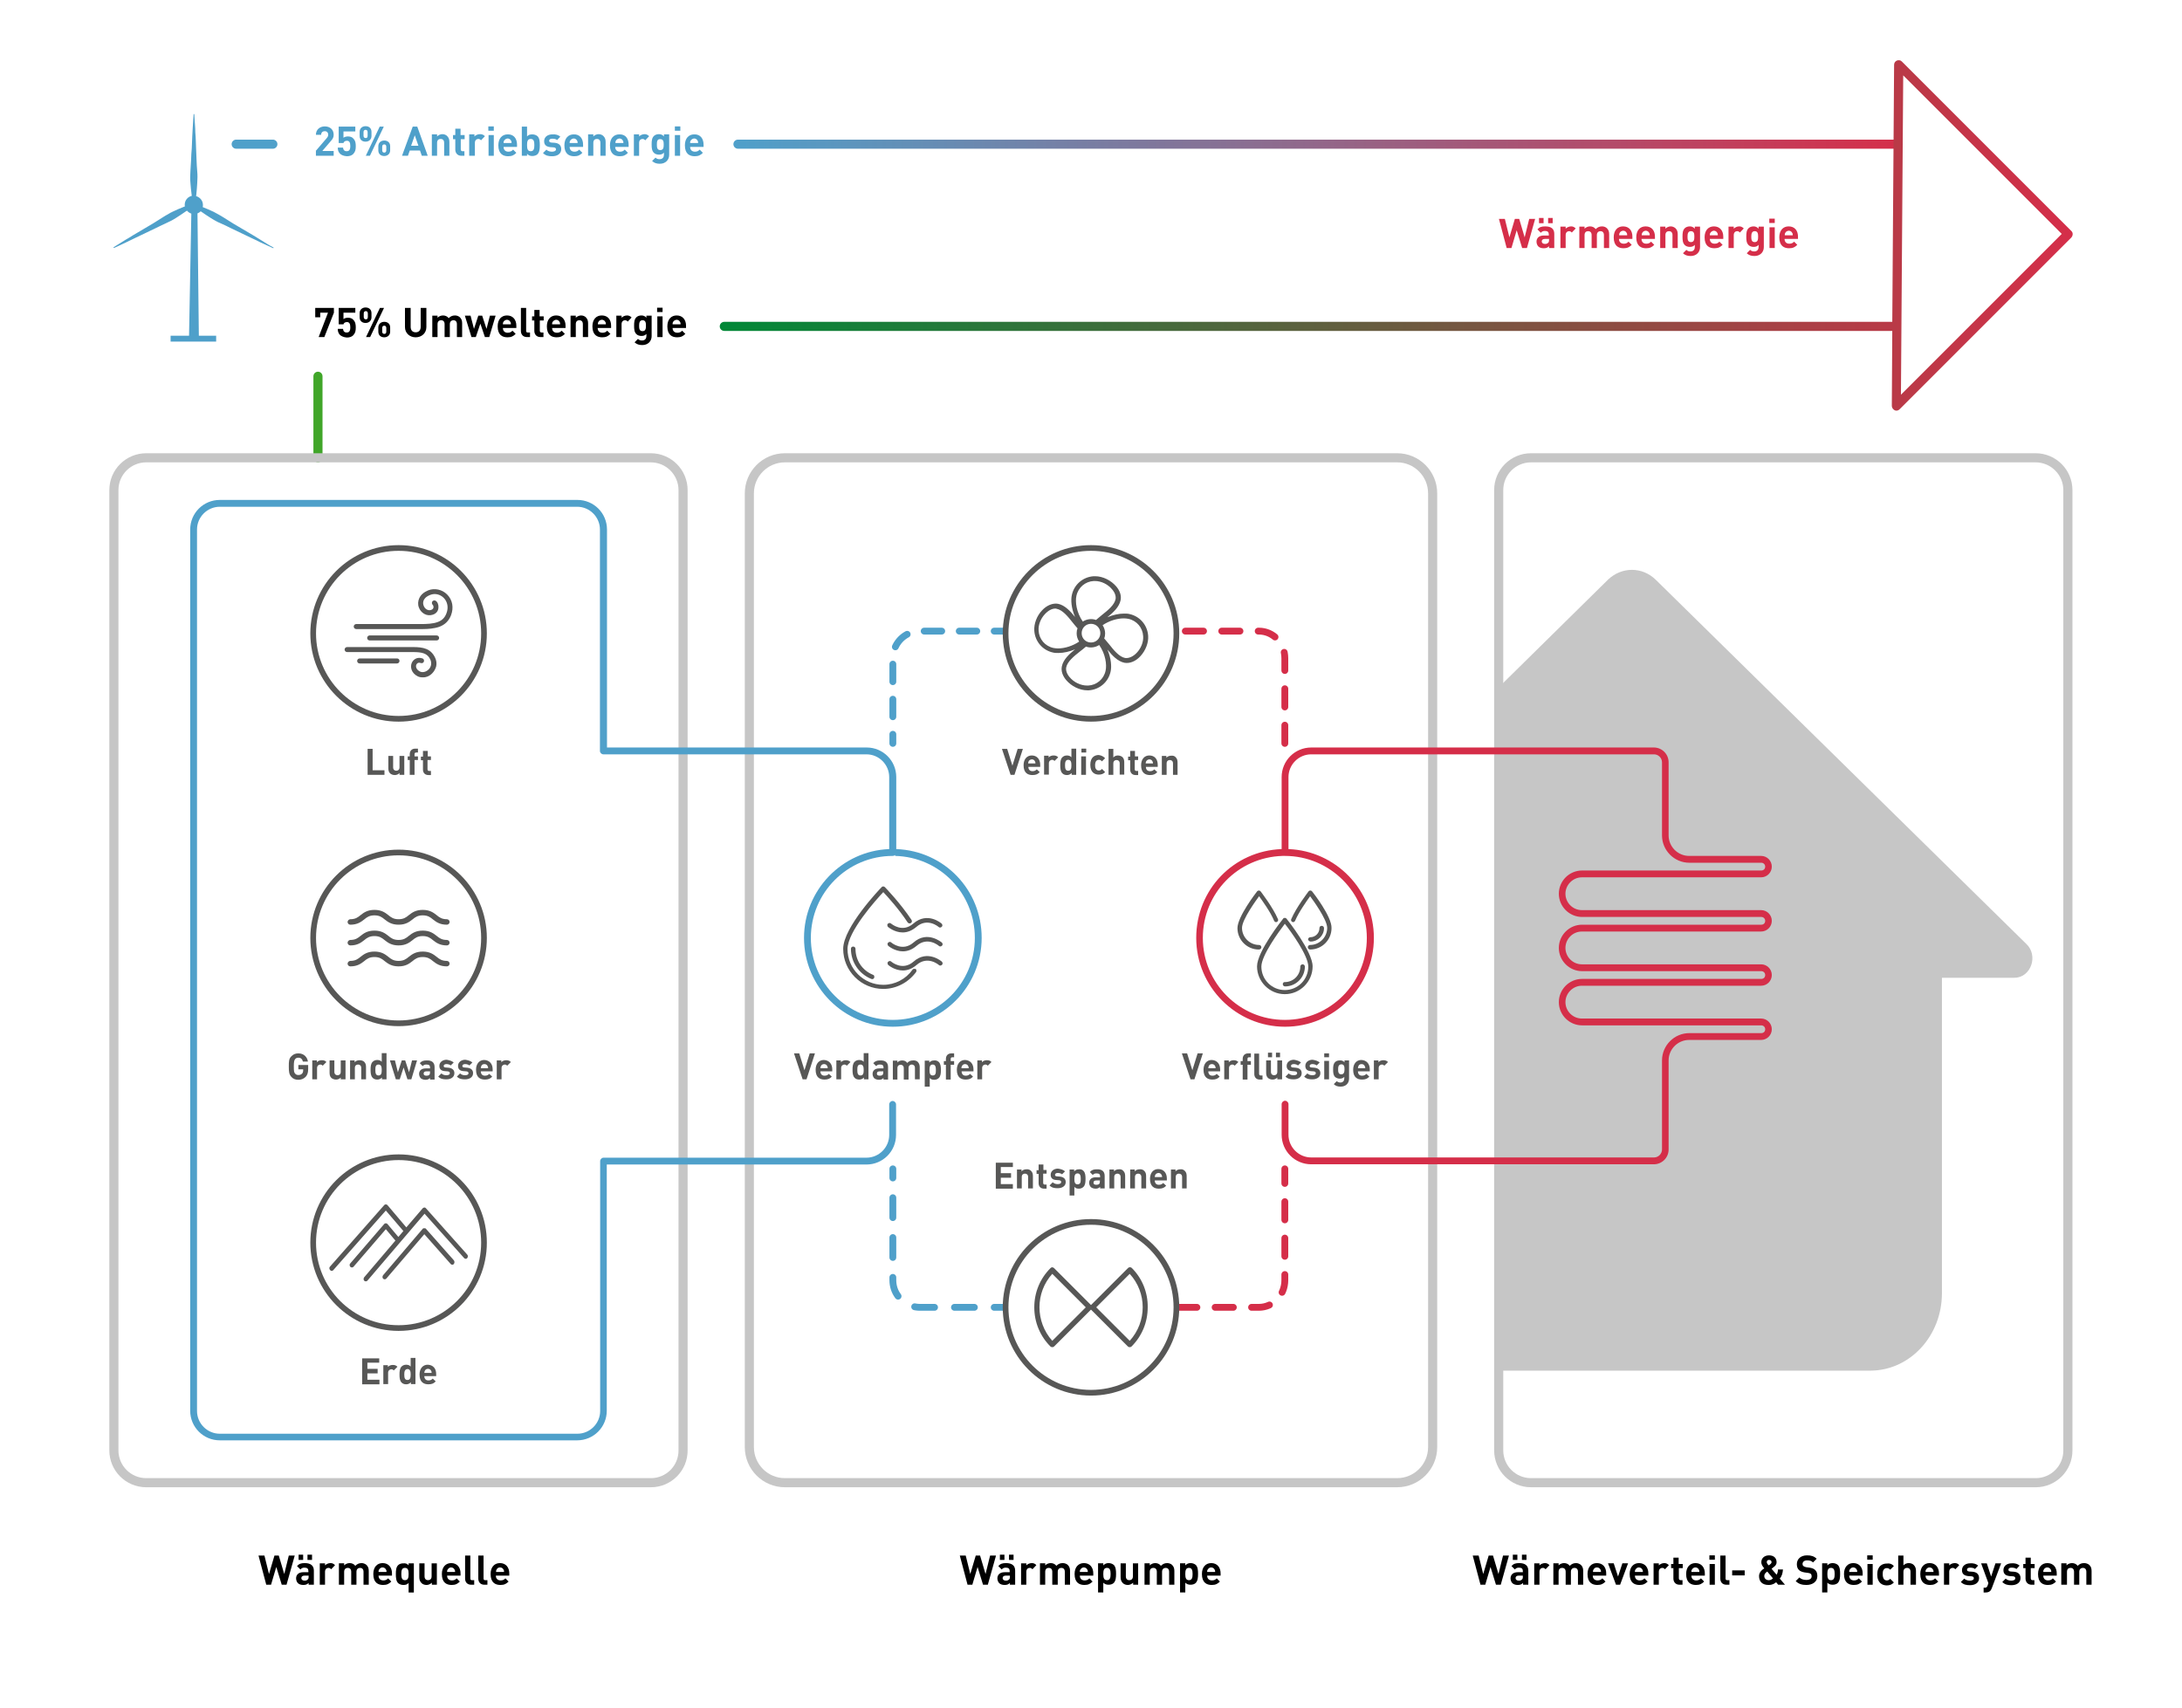 <?xml version="1.0" encoding="utf-8"?>
<!-- Generator: Adobe Illustrator 28.1.0, SVG Export Plug-In . SVG Version: 6.00 Build 0)  -->
<svg version="1.1" id="Ebene_1" xmlns="http://www.w3.org/2000/svg" xmlns:xlink="http://www.w3.org/1999/xlink" x="0px" y="0px"
	 viewBox="0 0 958 750" style="enable-background:new 0 0 958 750;" xml:space="preserve">
<style type="text/css">
	.st0{fill:#40A629;}
	.st1{fill:none;stroke:#C6C6C6;stroke-width:3;stroke-miterlimit:10;}
	.st2{enable-background:new    ;}
	.st3{fill:#575756;}
	.st4{fill:#83916E;}
	.st5{fill:#FFFFFF;}
	.st6{fill:#C6C6C6;}
	.st7{fill:#D62F49;}
	.st8{fill:#D52E49;}
	.st9{fill:url(#SVGID_1_);}
	.st10{fill:url(#SVGID_00000031201271597006804070000011591489100550853281_);}
	.st11{fill:none;stroke:#C6C6C6;stroke-width:4;stroke-miterlimit:10;}
	.st12{fill:none;stroke:#262626;stroke-width:2;stroke-linecap:round;stroke-linejoin:round;stroke-miterlimit:10;}
	.st13{fill:none;stroke:#575756;stroke-width:2.5;stroke-miterlimit:10;}
	.st14{fill:#4FA0CA;}
	.st15{fill:none;stroke:#4FA0CA;stroke-width:3;stroke-linecap:round;stroke-linejoin:round;}
	
		.st16{fill:none;stroke:#4FA0CA;stroke-width:3;stroke-linecap:round;stroke-linejoin:round;stroke-dasharray:7.699,7.699,7.699,7.699;}
	
		.st17{fill:none;stroke:#4FA0CA;stroke-width:3;stroke-linecap:round;stroke-linejoin:round;stroke-dasharray:7.699,7.699,7.699,7.699,7.699,7.699;}
	
		.st18{fill:none;stroke:#4FA0CA;stroke-width:3;stroke-linecap:round;stroke-linejoin:round;stroke-dasharray:8.745,8.745,8.745,8.745;}
	
		.st19{fill:none;stroke:#4FA0CA;stroke-width:3;stroke-linecap:round;stroke-linejoin:round;stroke-dasharray:8.745,8.745,8.745,8.745,8.745,8.745;}
	
		.st20{fill:none;stroke:#D52E49;stroke-width:3;stroke-linecap:round;stroke-linejoin:round;stroke-miterlimit:10;stroke-dasharray:8,8,8,8,8,8;}
	.st21{fill:none;stroke:#333333;stroke-width:2;stroke-linecap:round;stroke-linejoin:round;stroke-miterlimit:10;}
	.st22{fill:#B3B3B3;}
	.st23{fill:url(#SVGID_00000126298137981583465810000010641371198718203306_);}
	.st24{fill:url(#SVGID_00000072974550398173488050000008017406068679215785_);}
</style>
<g>
	<path class="st0" d="M139.6,203c-1.1,0-2-0.9-2-2v-35.8c0-1.1,0.9-2,2-2s2,0.9,2,2V201C141.6,202.1,140.7,203,139.6,203z"/>
</g>
<g class="st2">
	<path d="M125.8,695.8h-2.1l-2.4-7.8l-2.3,7.8h-2.1l-3.4-12.8h2.6l2,8.1l2.4-8.1h1.9l2.4,8.1l2-8.1h2.6L125.8,695.8z"/>
	<path d="M137.8,689.6v6.2h-2.3V695c-0.6,0.6-1.2,0.9-2.3,0.9c-1.1,0-1.9-0.3-2.4-0.8c-0.5-0.5-0.8-1.3-0.8-2.1c0-1.5,1-2.7,3.2-2.7
		h2.2v-0.5c0-1-0.5-1.5-1.7-1.5c-0.8,0-1.3,0.2-1.8,0.8l-1.5-1.5c0.9-1,1.8-1.3,3.4-1.3C136.4,686.3,137.8,687.4,137.8,689.6z
		 M133.1,684.9h-2v-2.3h2V684.9z M133.7,691.8c-0.9,0-1.4,0.4-1.4,1.1c0,0.6,0.5,1.1,1.4,1.1c0.6,0,1-0.1,1.4-0.5
		c0.3-0.2,0.4-0.6,0.4-1.2v-0.5H133.7z M137,684.9h-2v-2.3h2V684.9z"/>
	<path d="M147.1,687.2l-1.7,1.8c-0.4-0.4-0.7-0.6-1.2-0.6c-0.7,0-1.5,0.5-1.5,1.7v5.7h-2.3v-9.4h2.3v0.9c0.5-0.5,1.4-1,2.4-1
		C145.8,686.3,146.4,686.5,147.1,687.2z"/>
	<path d="M160.9,687.1c0.8,0.8,1,1.6,1,2.7v6h-2.3v-5.7c0-1.3-0.8-1.7-1.5-1.7c-0.7,0-1.6,0.4-1.6,1.7v5.7h-2.3v-5.7
		c0-1.3-0.8-1.7-1.5-1.7s-1.6,0.4-1.6,1.7v5.7h-2.3v-9.4h2.3v0.9c0.6-0.6,1.5-1,2.4-1c1,0,1.9,0.4,2.5,1.2c0.8-0.8,1.6-1.2,2.8-1.2
		C159.5,686.3,160.3,686.6,160.9,687.1z"/>
	<path d="M172.1,690.8v1h-5.9c0,1.2,0.7,2.1,2.1,2.1c1,0,1.5-0.3,2.1-0.9l1.4,1.4c-1,1-1.9,1.5-3.6,1.5c-2.2,0-4.3-1-4.3-4.8
		c0-3.1,1.7-4.8,4.1-4.8C170.6,686.3,172.1,688.2,172.1,690.8z M166.4,689.2c-0.2,0.3-0.2,0.6-0.2,1h3.5c0-0.4,0-0.7-0.2-1
		c-0.3-0.6-0.8-1-1.6-1C167.2,688.2,166.7,688.7,166.4,689.2z"/>
	<path d="M179.4,687.3v-0.9h2.3v12.8h-2.3V695c-0.6,0.7-1.3,0.9-2.3,0.9c-0.9,0-1.7-0.3-2.3-0.8c-0.9-0.9-1-2.4-1-4
		c0-1.6,0.1-3,1-3.9c0.5-0.5,1.3-0.8,2.3-0.8C178.1,686.3,178.8,686.6,179.4,687.3z M176.2,691.1c0,1.5,0.2,2.7,1.6,2.7
		c1.4,0,1.6-1.2,1.6-2.7c0-1.5-0.2-2.7-1.6-2.7C176.4,688.4,176.2,689.6,176.2,691.1z"/>
	<path d="M191.9,695.8h-2.3v-0.9c-0.6,0.6-1.5,1-2.3,1c-0.9,0-1.7-0.3-2.2-0.8c-0.8-0.8-1-1.6-1-2.7v-6h2.3v5.7
		c0,1.3,0.8,1.7,1.5,1.7c0.8,0,1.6-0.4,1.6-1.7v-5.7h2.3V695.8z"/>
	<path d="M202.2,690.8v1h-5.9c0,1.2,0.7,2.1,2.1,2.1c1,0,1.5-0.3,2.1-0.9l1.4,1.4c-1,1-1.9,1.5-3.6,1.5c-2.2,0-4.3-1-4.3-4.8
		c0-3.1,1.7-4.8,4.1-4.8C200.7,686.3,202.2,688.2,202.2,690.8z M196.5,689.2c-0.2,0.3-0.2,0.6-0.2,1h3.5c0-0.4,0-0.7-0.2-1
		c-0.3-0.6-0.8-1-1.6-1C197.3,688.2,196.8,688.7,196.5,689.2z"/>
	<path d="M206.5,693c0,0.6,0.2,0.8,0.8,0.8h0.9v2h-1.3c-1.9,0-2.7-1.3-2.7-2.7V683h2.3V693z"/>
	<path d="M212.3,693c0,0.6,0.2,0.8,0.8,0.8h0.9v2h-1.3c-1.9,0-2.7-1.3-2.7-2.7V683h2.3V693z"/>
	<path d="M223.6,690.8v1h-5.9c0,1.2,0.7,2.1,2.1,2.1c1,0,1.5-0.3,2.1-0.9l1.4,1.4c-1,1-1.9,1.5-3.6,1.5c-2.2,0-4.3-1-4.3-4.8
		c0-3.1,1.7-4.8,4.1-4.8C222.1,686.3,223.6,688.2,223.6,690.8z M218,689.2c-0.2,0.3-0.2,0.6-0.2,1h3.5c0-0.4,0-0.7-0.2-1
		c-0.3-0.6-0.8-1-1.6-1C218.7,688.2,218.2,688.7,218,689.2z"/>
</g>
<g class="st2">
	<path d="M658.9,695.8h-2.1l-2.4-7.8l-2.3,7.8h-2.1l-3.4-12.8h2.6l2,8.1l2.4-8.1h1.9l2.4,8.1l2-8.1h2.6L658.9,695.8z"/>
	<path d="M671,689.6v6.2h-2.3V695c-0.6,0.6-1.2,0.9-2.3,0.9c-1.1,0-1.9-0.3-2.4-0.8c-0.5-0.5-0.8-1.3-0.8-2.1c0-1.5,1-2.7,3.2-2.7
		h2.2v-0.5c0-1-0.5-1.5-1.7-1.5c-0.8,0-1.3,0.2-1.8,0.8l-1.5-1.5c0.9-1,1.8-1.3,3.4-1.3C669.6,686.3,671,687.4,671,689.6z
		 M666.2,684.9h-2v-2.3h2V684.9z M666.8,691.8c-0.9,0-1.4,0.4-1.4,1.1c0,0.6,0.5,1.1,1.4,1.1c0.6,0,1-0.1,1.4-0.5
		c0.3-0.2,0.4-0.6,0.4-1.2v-0.5H666.8z M670.2,684.9h-2v-2.3h2V684.9z"/>
	<path d="M680.3,687.2l-1.7,1.8c-0.4-0.4-0.7-0.6-1.2-0.6c-0.7,0-1.5,0.5-1.5,1.7v5.7h-2.3v-9.4h2.3v0.9c0.5-0.5,1.4-1,2.4-1
		C679,686.3,679.6,686.5,680.3,687.2z"/>
	<path d="M694.1,687.1c0.8,0.8,1,1.6,1,2.7v6h-2.3v-5.7c0-1.3-0.8-1.7-1.5-1.7c-0.7,0-1.6,0.4-1.6,1.7v5.7h-2.3v-5.7
		c0-1.3-0.8-1.7-1.5-1.7c-0.8,0-1.6,0.4-1.6,1.7v5.7h-2.3v-9.4h2.3v0.9c0.6-0.6,1.5-1,2.4-1c1,0,1.9,0.4,2.5,1.2
		c0.8-0.8,1.6-1.2,2.8-1.2C692.7,686.3,693.5,686.6,694.1,687.1z"/>
	<path d="M705.2,690.8v1h-5.9c0,1.2,0.7,2.1,2.1,2.1c1,0,1.5-0.3,2.1-0.9l1.4,1.4c-1,1-1.9,1.5-3.6,1.5c-2.2,0-4.3-1-4.3-4.8
		c0-3.1,1.7-4.8,4.1-4.8C703.8,686.3,705.2,688.2,705.2,690.8z M699.6,689.2c-0.2,0.3-0.2,0.6-0.2,1h3.5c0-0.4,0-0.7-0.2-1
		c-0.3-0.6-0.8-1-1.6-1C700.3,688.2,699.8,688.7,699.6,689.2z"/>
	<path d="M711.3,695.8h-1.8l-3.5-9.4h2.5l1.9,5.8l1.9-5.8h2.5L711.3,695.8z"/>
	<path d="M723.7,690.8v1h-5.9c0,1.2,0.7,2.1,2.1,2.1c1,0,1.5-0.3,2.1-0.9l1.4,1.4c-1,1-1.9,1.5-3.6,1.5c-2.2,0-4.3-1-4.3-4.8
		c0-3.1,1.7-4.8,4.1-4.8C722.2,686.3,723.7,688.2,723.7,690.8z M718,689.2c-0.2,0.3-0.2,0.6-0.2,1h3.5c0-0.4,0-0.7-0.2-1
		c-0.3-0.6-0.8-1-1.6-1C718.8,688.2,718.3,688.7,718,689.2z"/>
	<path d="M732.7,687.2l-1.7,1.8c-0.4-0.4-0.7-0.6-1.2-0.6c-0.7,0-1.5,0.5-1.5,1.7v5.7h-2.3v-9.4h2.3v0.9c0.5-0.5,1.4-1,2.4-1
		C731.4,686.3,732,686.5,732.7,687.2z"/>
	<path d="M737.1,686.7h1.7v1.8h-1.7v4.5c0,0.5,0.3,0.8,0.8,0.8h0.8v2h-1.3c-1.9,0-2.7-1.4-2.7-2.7v-4.6h-1v-1.8h1v-2.8h2.3V686.7z"
		/>
	<path d="M748.5,690.8v1h-5.9c0,1.2,0.7,2.1,2.1,2.1c1,0,1.5-0.3,2.1-0.9l1.4,1.4c-1,1-1.9,1.5-3.6,1.5c-2.2,0-4.3-1-4.3-4.8
		c0-3.1,1.7-4.8,4.1-4.8C747,686.3,748.5,688.2,748.5,690.8z M742.8,689.2c-0.2,0.3-0.2,0.6-0.2,1h3.5c0-0.4,0-0.7-0.2-1
		c-0.3-0.6-0.8-1-1.6-1C743.6,688.2,743.1,688.7,742.8,689.2z"/>
	<path d="M752.9,684.8h-2.4v-1.9h2.4V684.8z M752.9,695.8h-2.3v-9.1h2.3V695.8z"/>
	<path d="M757.6,693c0,0.6,0.2,0.8,0.8,0.8h0.9v2H758c-1.9,0-2.7-1.3-2.7-2.7V683h2.3V693z"/>
	<path d="M766,691.7h-5.5v-2.2h5.5V691.7z"/>
	<path d="M780,685.9c0,1.1-0.6,1.7-1.6,2.4l-0.6,0.5l2.2,2.6c0.4-0.6,0.6-1.4,0.6-2.3h2.2c-0.1,1.6-0.5,3-1.4,4l2.3,2.7h-3l-0.9-1.1
		c-0.6,0.5-1.5,1.2-3.3,1.2c-2.8,0-4.2-1.5-4.2-3.9c0-1.6,1.2-2.7,2.3-3.4c-0.5-0.6-1.3-1.5-1.3-2.7c0-1.7,1.3-3,3.4-3
		C778.8,682.9,780,684.1,780,685.9z M775.9,690c-0.8,0.6-1.3,1.1-1.3,2c0,1.1,0.9,1.8,1.9,1.8c0.8,0,1.3-0.2,1.9-0.8L775.9,690z
		 M775.7,685.9c0,0.4,0.3,0.8,0.8,1.4c1-0.6,1.3-1,1.3-1.4c0-0.6-0.4-1-1.1-1C776,684.9,775.7,685.3,775.7,685.9z"/>
	<path d="M797.6,684.4l-1.6,1.6c-0.7-0.7-1.5-0.9-2.6-0.9c-1.3,0-2,0.7-2,1.6c0,0.3,0.1,0.7,0.4,0.9c0.3,0.2,0.6,0.4,1.2,0.5
		l1.5,0.2c1.2,0.2,1.9,0.5,2.4,1c0.7,0.6,1,1.5,1,2.7c0,2.5-2.1,3.9-4.8,3.9c-1.9,0-3.4-0.4-4.7-1.7l1.6-1.6
		c0.8,0.8,1.9,1.1,3.1,1.1c1.5,0,2.3-0.6,2.3-1.6c0-0.4-0.1-0.8-0.4-1.1c-0.3-0.2-0.5-0.3-1.2-0.4l-1.5-0.2
		c-1.1-0.2-1.9-0.5-2.5-1.1c-0.6-0.6-0.9-1.4-0.9-2.5c0-2.3,1.7-3.9,4.5-3.9C795.2,682.9,796.5,683.3,797.6,684.4z"/>
	<path d="M806.9,687.1c0.9,0.9,1,2.4,1,3.9c0,1.6-0.1,3-1,4c-0.5,0.5-1.3,0.8-2.3,0.8c-1,0-1.7-0.3-2.3-0.9v4.3H800v-12.8h2.3v0.9
		c0.7-0.7,1.4-1,2.3-1C805.5,686.3,806.3,686.6,806.9,687.1z M802.3,691.1c0,1.5,0.2,2.7,1.6,2.7c1.4,0,1.6-1.2,1.6-2.7
		c0-1.5-0.2-2.7-1.6-2.7C802.5,688.4,802.3,689.6,802.3,691.1z"/>
	<path d="M817.8,690.8v1h-5.9c0,1.2,0.7,2.1,2.1,2.1c1,0,1.5-0.3,2.1-0.9l1.4,1.4c-1,1-1.9,1.5-3.6,1.5c-2.2,0-4.3-1-4.3-4.8
		c0-3.1,1.7-4.8,4.1-4.8C816.3,686.3,817.8,688.2,817.8,690.8z M812.1,689.2c-0.2,0.3-0.2,0.6-0.2,1h3.5c0-0.4,0-0.7-0.2-1
		c-0.3-0.6-0.8-1-1.6-1C812.9,688.2,812.4,688.7,812.1,689.2z"/>
	<path d="M822.2,684.8h-2.4v-1.9h2.4V684.8z M822.2,695.8h-2.3v-9.1h2.3V695.8z"/>
	<path d="M831.5,687.6l-1.6,1.6c-0.5-0.5-0.9-0.7-1.5-0.7c-0.6,0-1,0.2-1.3,0.6c-0.4,0.4-0.5,1.1-0.5,2.1c0,1,0.2,1.6,0.5,2.1
		c0.3,0.4,0.8,0.6,1.3,0.6c0.6,0,1-0.2,1.5-0.7l1.6,1.6c-0.8,0.9-1.8,1.3-3.1,1.3c-1.9,0-4.2-1-4.2-4.8c0-3.8,2.3-4.8,4.2-4.8
		C829.7,686.3,830.7,686.7,831.5,687.6z"/>
	<path d="M838.8,695.8v-5.7c0-1.3-0.8-1.7-1.5-1.7s-1.6,0.4-1.6,1.7v5.7h-2.3V683h2.3v4.3c0.6-0.6,1.4-1,2.3-1
		c0.9,0,1.7,0.3,2.2,0.8c0.8,0.8,1,1.6,1,2.7v6H838.8z"/>
	<path d="M851.3,690.8v1h-5.9c0,1.2,0.7,2.1,2.1,2.1c1,0,1.5-0.3,2.1-0.9l1.4,1.4c-1,1-1.9,1.5-3.6,1.5c-2.2,0-4.3-1-4.3-4.8
		c0-3.1,1.7-4.8,4.1-4.8C849.8,686.3,851.3,688.2,851.3,690.8z M845.6,689.2c-0.2,0.3-0.2,0.6-0.2,1h3.5c0-0.4,0-0.7-0.2-1
		c-0.3-0.6-0.8-1-1.6-1C846.4,688.2,845.9,688.7,845.6,689.2z"/>
	<path d="M860.2,687.2l-1.7,1.8c-0.4-0.4-0.7-0.6-1.2-0.6c-0.7,0-1.5,0.5-1.5,1.7v5.7h-2.3v-9.4h2.3v0.9c0.5-0.5,1.4-1,2.4-1
		C859,686.3,859.6,686.5,860.2,687.2z"/>
	<path d="M868.5,687.4l-1.4,1.5c-0.5-0.5-1.4-0.6-2.2-0.6c-0.9,0-1.3,0.4-1.3,0.9c0,0.5,0.3,0.7,1,0.8l1.5,0.1
		c1.9,0.2,2.8,1.2,2.8,2.8c0,2.1-1.8,3.1-4,3.1c-1.5,0-2.8-0.2-4-1.4l1.5-1.5c0.8,0.8,1.8,0.9,2.5,0.9c0.8,0,1.7-0.3,1.7-1
		c0-0.5-0.2-0.8-1-0.9l-1.5-0.1c-1.7-0.2-2.7-0.9-2.7-2.6c0-2,1.7-3,3.6-3C866.4,686.3,867.6,686.6,868.5,687.4z"/>
	<path d="M874.5,697.3c-0.2,0.5-0.4,0.9-0.7,1.2c-0.5,0.5-1.2,0.7-2,0.7h-0.9v-2.1h0.5c0.7,0,0.9-0.2,1.2-0.8l0.4-1.2l-3.2-8.7h2.5
		l1.9,5.8l1.9-5.8h2.5L874.5,697.3z"/>
	<path d="M886.7,687.4l-1.4,1.5c-0.5-0.5-1.4-0.6-2.2-0.6c-0.9,0-1.3,0.4-1.3,0.9c0,0.5,0.3,0.7,1,0.8l1.5,0.1
		c1.9,0.2,2.8,1.2,2.8,2.8c0,2.1-1.8,3.1-4,3.1c-1.5,0-2.8-0.2-4-1.4l1.5-1.5c0.8,0.8,1.8,0.9,2.5,0.9c0.8,0,1.7-0.3,1.7-1
		c0-0.5-0.2-0.8-1-0.9l-1.5-0.1c-1.7-0.2-2.7-0.9-2.7-2.6c0-2,1.7-3,3.6-3C884.6,686.3,885.8,686.6,886.7,687.4z"/>
	<path d="M891.6,686.7h1.7v1.8h-1.7v4.5c0,0.5,0.3,0.8,0.8,0.8h0.8v2H892c-1.9,0-2.7-1.4-2.7-2.7v-4.6h-1v-1.8h1v-2.8h2.3V686.7z"/>
	<path d="M903,690.8v1h-5.9c0,1.2,0.7,2.1,2.1,2.1c1,0,1.5-0.3,2.1-0.9l1.4,1.4c-1,1-1.9,1.5-3.6,1.5c-2.2,0-4.3-1-4.3-4.8
		c0-3.1,1.7-4.8,4.1-4.8C901.5,686.3,903,688.2,903,690.8z M897.3,689.2c-0.2,0.3-0.2,0.6-0.2,1h3.5c0-0.4,0-0.7-0.2-1
		c-0.3-0.6-0.8-1-1.6-1C898.1,688.2,897.5,688.7,897.3,689.2z"/>
	<path d="M917.3,687.1c0.8,0.8,1,1.6,1,2.7v6H916v-5.7c0-1.3-0.8-1.7-1.5-1.7c-0.7,0-1.6,0.4-1.6,1.7v5.7h-2.3v-5.7
		c0-1.3-0.8-1.7-1.5-1.7c-0.8,0-1.6,0.4-1.6,1.7v5.7H905v-9.4h2.3v0.9c0.6-0.6,1.5-1,2.4-1c1,0,1.9,0.4,2.5,1.2
		c0.8-0.8,1.6-1.2,2.8-1.2C915.9,686.3,916.7,686.6,917.3,687.1z"/>
</g>
<path class="st11" d="M285.8,651H64.2c-7.9,0-14.2-6.4-14.2-14.2V215.2c0-7.9,6.4-14.2,14.2-14.2h221.5c7.9,0,14.2,6.4,14.2,14.2
	v421.5C300,644.6,293.6,651,285.8,651z"/>
<path class="st11" d="M893.8,651H672.2c-7.9,0-14.2-6.4-14.2-14.2V215.2c0-7.9,6.4-14.2,14.2-14.2h221.5c7.9,0,14.2,6.4,14.2,14.2
	v421.5C908,644.6,901.6,651,893.8,651z"/>
<g>
	<g class="st2">
		<path class="st3" d="M135.2,466.1h-2.2c-0.3-1.1-0.9-1.7-2-1.7c-0.6,0-1.1,0.2-1.4,0.6c-0.4,0.5-0.6,1-0.6,3.2s0.1,2.7,0.6,3.2
			c0.3,0.4,0.8,0.6,1.4,0.6c0.7,0,1.2-0.2,1.6-0.6c0.4-0.4,0.5-0.9,0.5-1.5v-0.4h-2.1v-1.9h4.3v1.7c0,1.6-0.3,2.6-1.1,3.5
			c-0.9,0.9-2,1.3-3.2,1.3c-1.3,0-2.3-0.4-3-1.2c-1.1-1.1-1.2-2.4-1.2-4.6s0-3.5,1.2-4.6c0.8-0.8,1.7-1.2,3-1.2
			C133.5,462.5,134.9,464.2,135.2,466.1z"/>
		<path class="st3" d="M143.3,466.3l-1.6,1.6c-0.3-0.3-0.6-0.5-1.1-0.5c-0.6,0-1.4,0.5-1.4,1.5v5h-2.1v-8.3h2v0.8
			c0.4-0.5,1.2-0.9,2.1-0.9C142.2,465.5,142.8,465.7,143.3,466.3z"/>
		<path class="st3" d="M151.6,473.9h-2v-0.8c-0.5,0.6-1.3,0.9-2.1,0.9c-0.8,0-1.5-0.3-2-0.7c-0.7-0.7-0.8-1.5-0.8-2.4v-5.3h2.1v5
			c0,1.1,0.7,1.5,1.4,1.5c0.7,0,1.4-0.4,1.4-1.5v-5h2.1V473.9z"/>
		<path class="st3" d="M159.9,466.2c0.7,0.7,0.8,1.5,0.8,2.4v5.3h-2.1v-5c0-1.1-0.7-1.5-1.4-1.5s-1.4,0.4-1.4,1.5v5h-2.1v-8.3h2v0.8
			c0.5-0.6,1.3-0.9,2.1-0.9C158.8,465.5,159.5,465.8,159.9,466.2z"/>
		<path class="st3" d="M169.7,473.9h-2v-0.8c-0.6,0.6-1.2,0.9-2.1,0.9c-0.8,0-1.6-0.3-2-0.8c-0.8-0.8-0.9-2.1-0.9-3.5
			c0-1.4,0.1-2.7,0.9-3.5c0.5-0.5,1.2-0.8,2-0.8c0.8,0,1.5,0.2,2,0.8v-3.8h2.1V473.9z M164.8,469.8c0,1.4,0.2,2.4,1.4,2.4
			c1.2,0,1.4-1,1.4-2.4c0-1.3-0.2-2.4-1.4-2.4C164.9,467.4,164.8,468.4,164.8,469.8z"/>
		<path class="st3" d="M180.6,473.9h-1.7l-1.7-5.2l-1.7,5.2h-1.7l-2.6-8.3h2.2l1.3,5.2l1.7-5.2h1.5l1.7,5.2l1.3-5.2h2.2L180.6,473.9
			z"/>
		<path class="st3" d="M190.8,468.5v5.5h-2v-0.7c-0.6,0.6-1.1,0.8-2,0.8c-0.9,0-1.6-0.3-2.1-0.7c-0.4-0.5-0.7-1.1-0.7-1.9
			c0-1.3,0.9-2.4,2.9-2.4h1.9v-0.4c0-0.9-0.4-1.3-1.6-1.3c-0.8,0-1.2,0.2-1.6,0.7l-1.3-1.3c0.8-0.9,1.6-1.2,3-1.2
			C189.6,465.5,190.8,466.5,190.8,468.5z M187.2,470.4c-0.8,0-1.2,0.3-1.2,1c0,0.6,0.4,0.9,1.3,0.9c0.5,0,0.9-0.1,1.2-0.4
			c0.2-0.2,0.3-0.5,0.3-1.1v-0.4H187.2z"/>
		<path class="st3" d="M199.2,466.5l-1.3,1.3c-0.5-0.4-1.2-0.6-1.9-0.6c-0.8,0-1.2,0.4-1.2,0.8c0,0.4,0.2,0.7,0.9,0.7l1.3,0.1
			c1.6,0.2,2.5,1,2.5,2.4c0,1.8-1.6,2.7-3.5,2.7c-1.3,0-2.5-0.1-3.6-1.2l1.4-1.4c0.7,0.7,1.6,0.8,2.2,0.8c0.7,0,1.5-0.2,1.5-0.9
			c0-0.4-0.2-0.7-0.9-0.8l-1.3-0.1c-1.5-0.1-2.4-0.8-2.4-2.3c0-1.7,1.5-2.7,3.2-2.7C197.3,465.5,198.4,465.8,199.2,466.5z"/>
		<path class="st3" d="M207.4,466.5l-1.3,1.3c-0.5-0.4-1.2-0.6-1.9-0.6c-0.8,0-1.2,0.4-1.2,0.8c0,0.4,0.2,0.7,0.9,0.7l1.3,0.1
			c1.6,0.2,2.5,1,2.5,2.4c0,1.8-1.6,2.7-3.5,2.7c-1.3,0-2.5-0.1-3.6-1.2l1.4-1.4c0.7,0.7,1.6,0.8,2.2,0.8c0.7,0,1.5-0.2,1.5-0.9
			c0-0.4-0.2-0.7-0.9-0.8l-1.3-0.1c-1.5-0.1-2.4-0.8-2.4-2.3c0-1.7,1.5-2.7,3.2-2.7C205.5,465.5,206.6,465.8,207.4,466.5z"/>
		<path class="st3" d="M216.3,469.5v0.9h-5.2c0,1.1,0.6,1.9,1.8,1.9c0.9,0,1.4-0.3,1.9-0.8l1.3,1.2c-0.8,0.9-1.7,1.3-3.2,1.3
			c-2,0-3.9-0.9-3.9-4.3c0-2.7,1.5-4.3,3.6-4.3C215,465.5,216.3,467.2,216.3,469.5z M211.3,468.1c-0.1,0.3-0.2,0.5-0.2,0.9h3.2
			c0-0.4,0-0.6-0.2-0.9c-0.2-0.5-0.7-0.9-1.4-0.9C211.9,467.2,211.5,467.6,211.3,468.1z"/>
		<path class="st3" d="M224.3,466.3l-1.6,1.6c-0.3-0.3-0.6-0.5-1.1-0.5c-0.6,0-1.4,0.5-1.4,1.5v5h-2.1v-8.3h2v0.8
			c0.4-0.5,1.2-0.9,2.1-0.9C223.1,465.5,223.7,465.7,224.3,466.3z"/>
	</g>
	<g>
		<g>
			<circle class="st13" cx="175" cy="411.8" r="37.5"/>
		</g>
		<g>
			<g>
				<g>
					<path class="st3" d="M196.2,415.1c-3.1,0-4.7-1.2-6.1-2.3c-1.2-1-2.3-1.8-4.5-1.8c-2.2,0-3.3,0.8-4.5,1.8
						c-1.4,1.1-3,2.3-6.1,2.3c-3.1,0-4.7-1.2-6.1-2.3c-1.2-1-2.3-1.8-4.5-1.8c-2.2,0-3.3,0.8-4.5,1.8c-1.4,1.1-3,2.3-6.1,2.3
						c-0.7,0-1.2-0.6-1.2-1.2s0.6-1.2,1.2-1.2c2.2,0,3.3-0.8,4.5-1.8c1.4-1.1,3-2.3,6.1-2.3s4.7,1.2,6.1,2.3c1.2,1,2.3,1.8,4.5,1.8
						c2.2,0,3.3-0.8,4.5-1.8c1.4-1.1,3-2.3,6.1-2.3c3.1,0,4.7,1.2,6.1,2.3c1.2,1,2.3,1.8,4.5,1.8c0.7,0,1.2,0.6,1.2,1.2
						S196.9,415.1,196.2,415.1z"/>
				</g>
			</g>
			<g>
				<g>
					<path class="st3" d="M196.2,406c-3.1,0-4.7-1.2-6.1-2.3c-1.2-1-2.3-1.8-4.5-1.8c-2.2,0-3.3,0.8-4.5,1.8c-1.4,1.1-3,2.3-6.1,2.3
						c-3.1,0-4.7-1.2-6.1-2.3c-1.2-1-2.3-1.8-4.5-1.8c-2.2,0-3.3,0.8-4.5,1.8c-1.4,1.1-3,2.3-6.1,2.3c-0.7,0-1.2-0.6-1.2-1.2
						s0.6-1.2,1.2-1.2c2.2,0,3.3-0.8,4.5-1.8c1.4-1.1,3-2.3,6.1-2.3c3.1,0,4.7,1.2,6.1,2.3c1.2,1,2.3,1.8,4.5,1.8
						c2.2,0,3.3-0.8,4.5-1.8c1.4-1.1,3-2.3,6.1-2.3c3.1,0,4.7,1.2,6.1,2.3c1.2,1,2.3,1.8,4.5,1.8c0.7,0,1.2,0.6,1.2,1.2
						S196.9,406,196.2,406z"/>
				</g>
			</g>
			<g>
				<g>
					<path class="st3" d="M196.2,424.3c-3.1,0-4.7-1.2-6.1-2.3c-1.2-1-2.3-1.8-4.5-1.8c-2.2,0-3.3,0.8-4.5,1.8
						c-1.4,1.1-3,2.3-6.1,2.3c-3.1,0-4.7-1.2-6.1-2.3c-1.2-1-2.3-1.8-4.5-1.8c-2.2,0-3.3,0.8-4.5,1.8c-1.4,1.1-3,2.3-6.1,2.3
						c-0.7,0-1.2-0.6-1.2-1.2s0.6-1.2,1.2-1.2c2.2,0,3.3-0.8,4.5-1.8c1.4-1.1,3-2.3,6.1-2.3c3.1,0,4.7,1.2,6.1,2.3
						c1.2,1,2.3,1.8,4.5,1.8c2.2,0,3.3-0.8,4.5-1.8c1.4-1.1,3-2.3,6.1-2.3c3.1,0,4.7,1.2,6.1,2.3c1.2,1,2.3,1.8,4.5,1.8
						c0.7,0,1.2,0.6,1.2,1.2S196.9,424.3,196.2,424.3z"/>
				</g>
			</g>
		</g>
	</g>
</g>
<g>
	<g class="st2">
		<path class="st3" d="M166.6,598.3h-5.3v2.7h4.5v2h-4.5v2.8h5.3v2H159v-11.4h7.5V598.3z"/>
		<path class="st3" d="M174.5,600.1l-1.6,1.6c-0.3-0.3-0.6-0.5-1.1-0.5c-0.6,0-1.4,0.5-1.4,1.5v5h-2.1v-8.3h2v0.8
			c0.4-0.5,1.2-0.9,2.1-0.9C173.4,599.3,173.9,599.5,174.5,600.1z"/>
		<path class="st3" d="M182.4,607.7h-2v-0.8c-0.6,0.6-1.2,0.9-2.1,0.9c-0.8,0-1.6-0.3-2-0.8c-0.8-0.8-0.9-2.1-0.9-3.5
			c0-1.4,0.1-2.7,0.9-3.5c0.5-0.5,1.2-0.8,2-0.8c0.8,0,1.5,0.2,2,0.8v-3.8h2.1V607.7z M177.5,603.5c0,1.4,0.2,2.4,1.4,2.4
			c1.2,0,1.4-1,1.4-2.4c0-1.3-0.2-2.4-1.4-2.4C177.7,601.2,177.5,602.2,177.5,603.5z"/>
		<path class="st3" d="M191.5,603.3v0.9h-5.2c0,1.1,0.6,1.9,1.8,1.9c0.9,0,1.4-0.3,1.9-0.8l1.3,1.2c-0.8,0.9-1.7,1.3-3.2,1.3
			c-2,0-3.9-0.9-3.9-4.3c0-2.7,1.5-4.3,3.6-4.3C190.2,599.3,191.5,600.9,191.5,603.3z M186.5,601.9c-0.1,0.3-0.2,0.5-0.2,0.9h3.2
			c0-0.4,0-0.6-0.2-0.9c-0.2-0.5-0.7-0.9-1.4-0.9C187.2,601,186.7,601.4,186.5,601.9z"/>
	</g>
	<g>
		<g>
			<circle class="st13" cx="175" cy="545.6" r="37.5"/>
		</g>
		<g>
			<path class="st3" d="M205.1,550.8L187,530.5c-0.2-0.2-0.4-0.4-0.7-0.3c-0.3,0-0.5,0.1-0.7,0.3l-7.2,8.4l-8.3-9.8
				c-0.2-0.2-0.4-0.3-0.7-0.3c0,0,0,0,0,0c-0.3,0-0.5,0.1-0.7,0.3l-23.8,27c-0.4,0.4-0.4,1,0,1.5c0.2,0.2,0.4,0.4,0.7,0.4
				c0.3,0,0.5-0.1,0.7-0.3l23.1-26.2l7.7,9l-2.2,2.6l-4.8-5.7c-0.2-0.2-0.4-0.3-0.7-0.3c0,0,0,0,0,0c-0.3,0-0.5,0.1-0.7,0.3
				l-14.9,17.3c-0.4,0.4-0.4,1,0,1.5c0.2,0.2,0.4,0.3,0.7,0.3c0.3,0,0.5-0.1,0.7-0.3l14.2-16.5l4.2,5l-13.7,16.1
				c-0.3,0.4-0.4,1.1,0,1.5c0.2,0.2,0.4,0.3,0.7,0.3c0.3,0,0.5-0.1,0.7-0.3l25.1-29.4l17.4,19.5c0.2,0.2,0.4,0.3,0.7,0.3
				c0.3,0,0.5-0.1,0.7-0.4C205.5,551.8,205.5,551.2,205.1,550.8z"/>
			<path class="st3" d="M187,539.5c-0.1-0.1-0.2-0.2-0.3-0.2c0,0,0,0,0,0c-0.1,0-0.1,0-0.2,0c-0.1,0-0.1,0-0.2,0h0c0,0,0,0,0,0
				c0,0,0,0,0,0c-0.1,0-0.1,0-0.2,0c-0.1,0-0.1,0-0.2,0c-0.1,0-0.1,0.1-0.2,0.1c0,0-0.1,0.1-0.1,0.1l-17.4,20.4
				c-0.3,0.4-0.4,1.1,0,1.5c0.2,0.2,0.4,0.3,0.7,0.3c0.3,0,0.5-0.1,0.7-0.3l16.7-19.5l11.6,13.1c0.2,0.2,0.4,0.3,0.7,0.3
				c0.3,0,0.5-0.1,0.7-0.4c0.3-0.4,0.3-1.1,0-1.5L187,539.5z"/>
		</g>
	</g>
</g>
<g>
	<g class="st2">
		<path class="st3" d="M163.6,338.2h5.2v2h-7.4v-11.4h2.2V338.2z"/>
		<path class="st3" d="M177.4,340.2h-2v-0.8c-0.5,0.6-1.3,0.9-2.1,0.9c-0.8,0-1.5-0.3-2-0.7c-0.7-0.7-0.8-1.5-0.8-2.4v-5.3h2.1v5
			c0,1.1,0.7,1.5,1.4,1.5c0.7,0,1.4-0.4,1.4-1.5v-5h2.1V340.2z"/>
		<path class="st3" d="M183.5,330.4h-0.8c-0.5,0-0.7,0.3-0.7,0.8v0.9h1.5v1.6H182v6.5h-2.1v-6.5H179v-1.6h0.9v-1
			c0-1.2,0.7-2.4,2.4-2.4h1.2V330.4z"/>
		<path class="st3" d="M187.7,332.1h1.5v1.6h-1.5v4c0,0.5,0.2,0.8,0.7,0.8h0.8v1.8h-1.1c-1.7,0-2.4-1.2-2.4-2.4v-4.1h-0.9v-1.6h0.9
			v-2.5h2.1V332.1z"/>
	</g>
	<g>
		<circle class="st13" cx="175" cy="278.1" r="37.5"/>
		<g>
			<path class="st3" d="M181.2,284.1h-28.8c-0.6,0-1.1,0.5-1.1,1.1c0,0.6,0.5,1.1,1.1,1.1h28.8c4.1,0,6.4,0.5,7.7,3.2
				c0.9,1.9,0.2,3.6-0.8,4.5c-0.9,0.9-2.5,1.5-3.8,0.8c-1.5-0.8-1.9-2.1-1.5-3c0.2-0.4,0.7-1.1,1.9-0.7c0.3,0.1,0.6,0.1,0.8,0
				c0.3-0.1,0.5-0.3,0.6-0.6c0.1-0.3,0.1-0.6,0-0.8c-0.1-0.3-0.3-0.5-0.6-0.6c-2.3-0.8-4,0.4-4.7,1.9c-0.8,1.9-0.2,4.5,2.5,5.9
				c0.7,0.4,1.5,0.5,2.3,0.5c0.4,0,0.8,0,1.2-0.1c1.1-0.2,2.1-0.8,2.9-1.6c0.9-0.9,1.5-2,1.8-3.1c0.3-1.3,0.1-2.7-0.5-3.9
				C189.1,284.8,185.9,284.1,181.2,284.1z"/>
			<path class="st3" d="M196.3,261c-2.2-2.2-5.5-2.9-8.3-1.8c-1.9,0.8-3.2,1.9-3.9,3.4c-0.6,1.3-0.7,2.8-0.2,4.1
				c0.4,1.2,1.3,2.2,2.3,2.8c1.2,0.7,2.5,0.8,3.8,0.4c2.2-0.7,2.5-2.5,2.5-3.2c0.1-1.1-0.4-2.6-1.4-3c-0.3-0.1-0.6-0.1-0.8,0
				c-0.3,0.1-0.5,0.3-0.6,0.6c-0.2,0.5,0,1.1,0.4,1.4c0.1,0.2,0.3,0.6,0.2,1.1c-0.1,0.3-0.2,0.7-1,1c-1.5,0.5-2.9-0.6-3.3-1.9
				c-0.3-0.7-0.9-3.2,2.9-4.7c2-0.8,4.3-0.3,5.9,1.3c1.7,1.7,2.2,4.3,1.2,6.8c-0.7,1.9-1.9,3.1-3.8,3.8c-2.1,0.8-4.9,0.9-7.4,0.9
				h-28.4c-0.6,0-1.1,0.5-1.1,1.1s0.5,1.1,1.1,1.1h29.2l0.1,0c2.2,0,4.9-0.2,7.2-1c2.4-0.9,4.1-2.5,5.1-5
				C199.3,266.8,198.7,263.4,196.3,261z"/>
			<path class="st3" d="M174.3,289.1h-16.4c-0.6,0-1.1,0.5-1.1,1.1c0,0.6,0.5,1.1,1.1,1.1h16.4c0.6,0,1.1-0.5,1.1-1.1
				C175.4,289.5,174.9,289.1,174.3,289.1z"/>
			<path class="st3" d="M191.7,279h-29.4c-0.6,0-1.1,0.5-1.1,1.1c0,0.6,0.5,1.1,1.1,1.1h29.4c0.6,0,1.1-0.5,1.1-1.1
				C192.8,279.5,192.3,279,191.7,279z"/>
		</g>
	</g>
</g>
<path class="st6" d="M726.8,254.4c-5.9-5.6-14.7-5.6-20.7,0L658,301.8v300h163.1c17.4,0,31.5-15.2,31.5-34V429.3l31.8,0
	c7.3,0,10.7-9.8,5.2-14.9L726.8,254.4z"/>
<g>
	<path class="st3" d="M401.1,413.8c-4.8,4.2-9.6,0.2-9.8,0c-0.4-0.4-1-0.3-1.4,0.1c-0.2,0.2-0.3,0.5-0.2,0.7c0,0.3,0.1,0.5,0.3,0.7
		c0,0,2.8,2.4,6.4,2.4c2.1,0,4.1-0.8,6-2.4c4.8-4.2,9.6-0.2,9.8,0c0.4,0.4,1,0.3,1.4-0.1c0.4-0.4,0.3-1-0.1-1.4
		C413.4,413.8,407.2,408.4,401.1,413.8z"/>
	<path class="st3" d="M391.2,405.5c-0.4-0.4-1-0.3-1.4,0.1c-0.2,0.2-0.3,0.5-0.2,0.7c0,0.3,0.1,0.5,0.3,0.7c0,0,2.8,2.4,6.4,2.4
		c2.1,0,4.1-0.8,6-2.4c4.8-4.2,9.6-0.2,9.8,0c0.4,0.4,1,0.3,1.4-0.1c0.4-0.4,0.3-1-0.1-1.4c-0.1-0.1-6.2-5.4-12.4,0
		C396.2,409.7,391.5,405.7,391.2,405.5z"/>
	<path class="st3" d="M401.1,422.2c-4.8,4.2-9.6,0.2-9.8,0c-0.4-0.4-1-0.3-1.4,0.1c-0.2,0.2-0.3,0.4-0.2,0.7c0,0.3,0.1,0.5,0.3,0.7
		c0.1,0.1,2.8,2.4,6.4,2.4c2.1,0,4.1-0.8,6-2.4c4.8-4.2,9.6-0.2,9.8,0c0.4,0.4,1,0.3,1.4-0.1c0.4-0.4,0.3-1-0.1-1.4
		C413.4,422.1,407.2,416.8,401.1,422.2z"/>
	<path class="st3" d="M401.2,425.4c-0.3,0-0.5,0.2-0.6,0.4c-2.9,4.1-7.7,6.6-12.8,6.6c-8.6,0-15.7-7-15.7-15.7
		c0-7.7,12.6-21.7,15.7-25c1.8,1.9,6.9,7.5,10.7,13.3c0.3,0.4,0.9,0.6,1.4,0.3c0.5-0.3,0.6-0.9,0.3-1.4
		c-4.9-7.4-11.6-14.3-11.7-14.4c-0.4-0.4-1.1-0.4-1.4,0c-0.7,0.7-16.9,17.6-16.9,27.1c0,9.7,7.9,17.6,17.6,17.6
		c5.7,0,11-2.8,14.4-7.4c0.3-0.4,0.2-1.1-0.2-1.4C401.7,425.4,401.5,425.4,401.2,425.4z"/>
	<path class="st3" d="M383.3,428c-4.7-1.9-7.7-6.3-7.7-11.4c0-0.5-0.4-1-1-1s-1,0.4-1,1c0,5.8,3.5,11,8.9,13.2
		c0.1,0,0.2,0.1,0.4,0.1c0.4,0,0.8-0.2,0.9-0.6c0.1-0.2,0.1-0.5,0-0.8C383.8,428.3,383.6,428.1,383.3,428z"/>
</g>
<g>
	<path class="st3" d="M564.1,403c-0.3,0-0.6,0.1-0.7,0.3c-0.5,0.6-11.5,14.5-11.5,21c0,6.7,5.5,12.2,12.2,12.2s12.2-5.5,12.2-12.2
		c0-6.5-11-20.4-11.5-21C564.7,403.2,564.4,403,564.1,403z M574.4,424.4c0,5.7-4.6,10.3-10.3,10.3s-10.3-4.6-10.3-10.3
		c0-4.9,7.8-15.5,10.3-18.8C566.7,408.9,574.4,419.5,574.4,424.4z"/>
	<path class="st3" d="M576.1,391.4c-0.2-0.2-0.4-0.4-0.8-0.4c-0.3,0-0.6,0.1-0.8,0.4c-0.2,0.3-5.4,7-7.6,12.2
		c-0.1,0.2-0.1,0.5,0,0.7c0.1,0.2,0.3,0.4,0.5,0.5c0.2,0.1,0.5,0.1,0.7,0c0.2-0.1,0.4-0.3,0.5-0.5c1.6-3.8,5.1-8.7,6.6-10.8
		c1.1,1.5,7.5,10.2,7.5,13.9c0,4.1-3.4,7.5-7.5,7.5c-0.5,0-1,0.4-1,1c0,0.5,0.4,1,1,1c5.2,0,9.4-4.2,9.4-9.4
		C584.8,402.5,576.5,391.9,576.1,391.4z"/>
	<path class="st3" d="M575.4,413.4c3.2,0,5.9-2.6,5.9-5.9c0-0.5-0.4-1-1-1s-1,0.4-1,1c0,2.2-1.8,4-4,4c-0.5,0-1,0.4-1,1
		C574.4,412.9,574.9,413.4,575.4,413.4z"/>
	<path class="st3" d="M563.2,432.1c0,0.5,0.4,1,1,1c4.8,0,8.7-3.9,8.7-8.7c0-0.5-0.4-1-1-1c-0.5,0-1,0.4-1,1c0,3.7-3,6.8-6.8,6.8
		C563.6,431.1,563.2,431.6,563.2,432.1z"/>
	<path class="st3" d="M553.8,415.9c0-0.5-0.4-1-1-1c-4.1,0-7.5-3.4-7.5-7.5c0-3.7,6.4-12.4,7.5-13.9c1.5,2.1,5,6.9,6.6,10.8
		c0.1,0.2,0.3,0.4,0.5,0.5c0.2,0.1,0.5,0.1,0.7,0c0.2-0.1,0.4-0.3,0.5-0.5c0.1-0.2,0.1-0.5,0-0.7c-2.2-5.2-7.4-11.9-7.6-12.2
		c-0.2-0.2-0.4-0.4-0.8-0.4c-0.3,0-0.6,0.1-0.8,0.4c-0.4,0.5-8.6,11.1-8.6,16.1c0,5.2,4.2,9.4,9.4,9.4
		C553.4,416.9,553.8,416.4,553.8,415.9z"/>
</g>
<g class="st2">
	<path d="M433.7,695.8h-2.1l-2.4-7.8l-2.3,7.8h-2.1l-3.4-12.8h2.6l2,8.1l2.4-8.1h1.9l2.4,8.1l2-8.1h2.6L433.7,695.8z"/>
	<path d="M445.7,689.6v6.2h-2.3V695c-0.6,0.6-1.2,0.9-2.3,0.9c-1.1,0-1.9-0.3-2.4-0.8c-0.5-0.5-0.8-1.3-0.8-2.1c0-1.5,1-2.7,3.2-2.7
		h2.2v-0.5c0-1-0.5-1.5-1.7-1.5c-0.8,0-1.3,0.2-1.8,0.8l-1.5-1.5c0.9-1,1.8-1.3,3.4-1.3C444.3,686.3,445.7,687.4,445.7,689.6z
		 M441,684.9h-2v-2.3h2V684.9z M441.6,691.8c-0.9,0-1.4,0.4-1.4,1.1c0,0.6,0.5,1.1,1.4,1.1c0.6,0,1-0.1,1.4-0.5
		c0.3-0.2,0.4-0.6,0.4-1.2v-0.5H441.6z M445,684.9h-2v-2.3h2V684.9z"/>
	<path d="M455,687.2l-1.7,1.8c-0.4-0.4-0.7-0.6-1.2-0.6c-0.7,0-1.5,0.5-1.5,1.7v5.7h-2.3v-9.4h2.3v0.9c0.5-0.5,1.4-1,2.4-1
		C453.7,686.3,454.4,686.5,455,687.2z"/>
	<path d="M468.8,687.1c0.8,0.8,1,1.6,1,2.7v6h-2.3v-5.7c0-1.3-0.8-1.7-1.5-1.7c-0.7,0-1.6,0.4-1.6,1.7v5.7H462v-5.7
		c0-1.3-0.8-1.7-1.5-1.7c-0.8,0-1.6,0.4-1.6,1.7v5.7h-2.3v-9.4h2.3v0.9c0.6-0.6,1.5-1,2.4-1c1,0,1.9,0.4,2.5,1.2
		c0.8-0.8,1.6-1.2,2.8-1.2C467.4,686.3,468.3,686.6,468.8,687.1z"/>
	<path d="M480,690.8v1h-5.9c0,1.2,0.7,2.1,2.1,2.1c1,0,1.5-0.3,2.1-0.9l1.4,1.4c-1,1-1.9,1.5-3.6,1.5c-2.2,0-4.3-1-4.3-4.8
		c0-3.1,1.7-4.8,4.1-4.8C478.5,686.3,480,688.2,480,690.8z M474.3,689.2c-0.2,0.3-0.2,0.6-0.2,1h3.5c0-0.4,0-0.7-0.2-1
		c-0.3-0.6-0.8-1-1.6-1C475.1,688.2,474.6,688.7,474.3,689.2z"/>
	<path d="M489,687.1c0.9,0.9,1,2.4,1,3.9c0,1.6-0.1,3-1,4c-0.5,0.5-1.3,0.8-2.3,0.8c-1,0-1.7-0.3-2.3-0.9v4.3h-2.3v-12.8h2.3v0.9
		c0.7-0.7,1.4-1,2.3-1C487.6,686.3,488.4,686.6,489,687.1z M484.4,691.1c0,1.5,0.2,2.7,1.6,2.7c1.4,0,1.6-1.2,1.6-2.7
		c0-1.5-0.2-2.7-1.6-2.7C484.6,688.4,484.4,689.6,484.4,691.1z"/>
	<path d="M499.8,695.8h-2.3v-0.9c-0.6,0.6-1.5,1-2.3,1c-0.9,0-1.7-0.3-2.2-0.8c-0.8-0.8-1-1.6-1-2.7v-6h2.3v5.7
		c0,1.3,0.8,1.7,1.5,1.7c0.8,0,1.6-0.4,1.6-1.7v-5.7h2.3V695.8z"/>
	<path d="M514.6,687.1c0.8,0.8,1,1.6,1,2.7v6h-2.3v-5.7c0-1.3-0.8-1.7-1.5-1.7c-0.7,0-1.6,0.4-1.6,1.7v5.7h-2.3v-5.7
		c0-1.3-0.8-1.7-1.5-1.7c-0.8,0-1.6,0.4-1.6,1.7v5.7h-2.3v-9.4h2.3v0.9c0.6-0.6,1.5-1,2.4-1c1,0,1.9,0.4,2.5,1.2
		c0.8-0.8,1.6-1.2,2.8-1.2C513.2,686.3,514.1,686.6,514.6,687.1z"/>
	<path d="M525,687.1c0.9,0.9,1,2.4,1,3.9c0,1.6-0.1,3-1,4c-0.5,0.5-1.3,0.8-2.3,0.8c-1,0-1.7-0.3-2.3-0.9v4.3h-2.3v-12.8h2.3v0.9
		c0.7-0.7,1.4-1,2.3-1C523.6,686.3,524.4,686.6,525,687.1z M520.4,691.1c0,1.5,0.2,2.7,1.6,2.7c1.4,0,1.6-1.2,1.6-2.7
		c0-1.5-0.2-2.7-1.6-2.7C520.6,688.4,520.4,689.6,520.4,691.1z"/>
	<path d="M535.9,690.8v1H530c0,1.2,0.7,2.1,2.1,2.1c1,0,1.5-0.3,2.1-0.9l1.4,1.4c-1,1-1.9,1.5-3.6,1.5c-2.2,0-4.3-1-4.3-4.8
		c0-3.1,1.7-4.8,4.1-4.8C534.4,686.3,535.9,688.2,535.9,690.8z M530.2,689.2c-0.2,0.3-0.2,0.6-0.2,1h3.5c0-0.4,0-0.7-0.2-1
		c-0.3-0.6-0.8-1-1.6-1C531,688.2,530.5,688.7,530.2,689.2z"/>
</g>
<path class="st11" d="M613.4,651H344.6c-8.6,0-15.6-7-15.6-15.6V216.6c0-8.6,7-15.6,15.6-15.6h268.8c8.6,0,15.6,7,15.6,15.6v418.8
	C629,644,622,651,613.4,651z"/>
<path class="st14" d="M353,411.8c0,21.5,17.5,39,39,39s39-17.5,39-39c0-21.1-16.4-38.2-37.5-39v-31.6c0-7.2-5.8-13-13-13h-114v-95.7
	c0-7.2-5.8-13-13-13H96.5c-7.2,0-13,5.8-13,13v386.9c0,7.2,5.8,13,13,13h156.9c7.2,0,13-5.8,13-13V511.3h114c7.2,0,13-5.8,13-13
	v-13.4c0-0.8-0.7-1.5-1.5-1.5s-1.5,0.7-1.5,1.5v13.4c0,5.5-4.5,10-10,10H265c-0.8,0-1.5,0.7-1.5,1.5v109.7c0,5.5-4.5,10-10,10H96.5
	c-5.5,0-10-4.5-10-10V232.5c0-5.5,4.5-10,10-10h156.9c5.5,0,10,4.5,10,10v97.2c0,0.8,0.7,1.5,1.5,1.5h115.5c5.5,0,10,4.5,10,10v31.6
	C369.7,373.6,353,390.8,353,411.8z M392,375.8c0.4,0,0.8-0.2,1-0.4l0,0.4c19.6,0.5,35,16.4,35,36c0,19.9-16.1,36-36,36
	s-36-16.1-36-36S372.1,375.8,392,375.8z"/>
<g class="st2">
	<path class="st3" d="M354.1,473.9h-1.7l-3.8-11.4h2.3l2.3,7.4l2.3-7.4h2.3L354.1,473.9z"/>
	<path class="st3" d="M365.4,469.5v0.9h-5.2c0,1.1,0.6,1.9,1.8,1.9c0.9,0,1.4-0.3,1.9-0.8l1.3,1.2c-0.8,0.9-1.7,1.3-3.2,1.3
		c-2,0-3.9-0.9-3.9-4.3c0-2.7,1.5-4.3,3.6-4.3C364.1,465.5,365.4,467.2,365.4,469.5z M360.4,468.1c-0.1,0.3-0.2,0.5-0.2,0.9h3.2
		c0-0.4,0-0.6-0.2-0.9c-0.2-0.5-0.7-0.9-1.4-0.9C361.1,467.2,360.6,467.6,360.4,468.1z"/>
	<path class="st3" d="M373.4,466.3l-1.6,1.6c-0.3-0.3-0.6-0.5-1.1-0.5c-0.6,0-1.4,0.5-1.4,1.5v5h-2.1v-8.3h2v0.8
		c0.4-0.5,1.2-0.9,2.1-0.9C372.2,465.5,372.8,465.7,373.4,466.3z"/>
	<path class="st3" d="M381.3,473.9h-2v-0.8c-0.6,0.6-1.2,0.9-2.1,0.9c-0.8,0-1.6-0.3-2-0.8c-0.8-0.8-0.9-2.1-0.9-3.5
		c0-1.4,0.1-2.7,0.9-3.5c0.5-0.5,1.2-0.8,2-0.8c0.8,0,1.5,0.2,2,0.8v-3.8h2.1V473.9z M376.4,469.8c0,1.4,0.2,2.4,1.4,2.4
		c1.2,0,1.4-1,1.4-2.4c0-1.3-0.2-2.4-1.4-2.4C376.5,467.4,376.4,468.4,376.4,469.8z"/>
	<path class="st3" d="M389.9,468.5v5.5h-2v-0.7c-0.6,0.6-1.1,0.8-2,0.8c-0.9,0-1.6-0.3-2.1-0.7c-0.4-0.5-0.7-1.1-0.7-1.9
		c0-1.3,0.9-2.4,2.9-2.4h1.9v-0.4c0-0.9-0.4-1.3-1.6-1.3c-0.8,0-1.2,0.2-1.6,0.7l-1.3-1.3c0.8-0.9,1.6-1.2,3-1.2
		C388.7,465.5,389.9,466.5,389.9,468.5z M386.2,470.4c-0.8,0-1.2,0.3-1.2,1c0,0.6,0.4,0.9,1.3,0.9c0.5,0,0.9-0.1,1.2-0.4
		c0.2-0.2,0.3-0.5,0.3-1.1v-0.4H386.2z"/>
	<path class="st3" d="M402.9,466.2c0.7,0.7,0.9,1.5,0.9,2.4v5.3h-2.1v-5c0-1.1-0.7-1.5-1.4-1.5c-0.6,0-1.4,0.4-1.4,1.5v5.1h-2.1v-5
		c0-1.1-0.7-1.5-1.4-1.5s-1.4,0.4-1.4,1.5v5H392v-8.3h2v0.8c0.5-0.6,1.3-0.9,2.1-0.9c0.9,0,1.7,0.3,2.2,1.1c0.7-0.7,1.4-1.1,2.5-1.1
		C401.7,465.5,402.5,465.8,402.9,466.2z"/>
	<path class="st3" d="M412.2,466.3c0.8,0.8,0.9,2.1,0.9,3.5c0,1.4-0.1,2.7-0.9,3.5c-0.5,0.5-1.2,0.8-2,0.8c-0.9,0-1.5-0.2-2-0.8v3.8
		H406v-11.4h2v0.8c0.6-0.6,1.2-0.9,2.1-0.9C411,465.5,411.7,465.8,412.2,466.3z M408.1,469.8c0,1.4,0.2,2.4,1.4,2.4
		c1.3,0,1.4-1,1.4-2.4c0-1.3-0.2-2.4-1.4-2.4C408.3,467.4,408.1,468.4,408.1,469.8z"/>
	<path class="st3" d="M418.9,464.2h-0.8c-0.5,0-0.7,0.3-0.7,0.8v0.9h1.5v1.6h-1.5v6.5h-2.1v-6.5h-0.9v-1.6h0.9v-1
		c0-1.2,0.7-2.4,2.4-2.4h1.2V464.2z"/>
	<path class="st3" d="M427.4,469.5v0.9h-5.2c0,1.1,0.6,1.9,1.8,1.9c0.9,0,1.4-0.3,1.9-0.8l1.3,1.2c-0.8,0.9-1.7,1.3-3.2,1.3
		c-2,0-3.9-0.9-3.9-4.3c0-2.7,1.5-4.3,3.6-4.3C426.1,465.5,427.4,467.2,427.4,469.5z M422.3,468.1c-0.1,0.3-0.2,0.5-0.2,0.9h3.2
		c0-0.4,0-0.6-0.2-0.9c-0.2-0.5-0.7-0.9-1.4-0.9C423,467.2,422.6,467.6,422.3,468.1z"/>
	<path class="st3" d="M435.3,466.3l-1.6,1.6c-0.3-0.3-0.6-0.5-1.1-0.5c-0.6,0-1.4,0.5-1.4,1.5v5h-2.1v-8.3h2v0.8
		c0.4-0.5,1.2-0.9,2.1-0.9C434.2,465.5,434.8,465.7,435.3,466.3z"/>
</g>
<g class="st2">
	<path class="st3" d="M524.4,473.9h-1.7l-3.8-11.4h2.3l2.3,7.4l2.3-7.4h2.3L524.4,473.9z"/>
	<path class="st3" d="M535.7,469.5v0.9h-5.2c0,1.1,0.6,1.9,1.8,1.9c0.9,0,1.4-0.3,1.9-0.8l1.3,1.2c-0.8,0.9-1.7,1.3-3.2,1.3
		c-2,0-3.9-0.9-3.9-4.3c0-2.7,1.5-4.3,3.6-4.3C534.4,465.5,535.7,467.2,535.7,469.5z M530.7,468.1c-0.1,0.3-0.2,0.5-0.2,0.9h3.2
		c0-0.4,0-0.6-0.2-0.9c-0.2-0.5-0.7-0.9-1.4-0.9C531.3,467.2,530.9,467.6,530.7,468.1z"/>
	<path class="st3" d="M543.7,466.3l-1.6,1.6c-0.3-0.3-0.6-0.5-1.1-0.5c-0.6,0-1.4,0.5-1.4,1.5v5h-2.1v-8.3h2v0.8
		c0.4-0.5,1.2-0.9,2.1-0.9C542.5,465.5,543.1,465.7,543.7,466.3z"/>
	<path class="st3" d="M549.2,464.2h-0.8c-0.5,0-0.7,0.3-0.7,0.8v0.9h1.5v1.6h-1.5v6.5h-2.1v-6.5h-0.9v-1.6h0.9v-1
		c0-1.2,0.7-2.4,2.4-2.4h1.2V464.2z"/>
	<path class="st3" d="M552.8,471.4c0,0.5,0.2,0.8,0.7,0.8h0.8v1.8h-1.2c-1.7,0-2.4-1.2-2.4-2.4v-9h2.1V471.4z"/>
	<path class="st3" d="M562.8,473.9h-2v-0.8c-0.5,0.6-1.3,0.9-2.1,0.9c-0.8,0-1.5-0.3-2-0.7c-0.7-0.7-0.8-1.5-0.8-2.4v-5.3h2.1v5
		c0,1.1,0.7,1.5,1.4,1.5c0.7,0,1.4-0.4,1.4-1.5v-5h2.1V473.9z M558.5,464.2h-1.8v-2h1.8V464.2z M562,464.2h-1.8v-2h1.8V464.2z"/>
	<path class="st3" d="M571.2,466.5l-1.3,1.3c-0.5-0.4-1.2-0.6-1.9-0.6c-0.8,0-1.2,0.4-1.2,0.8c0,0.4,0.2,0.7,0.9,0.7l1.3,0.1
		c1.6,0.2,2.5,1,2.5,2.4c0,1.8-1.6,2.7-3.5,2.7c-1.3,0-2.5-0.1-3.6-1.2l1.4-1.4c0.7,0.7,1.6,0.8,2.2,0.8c0.7,0,1.5-0.2,1.5-0.9
		c0-0.4-0.2-0.7-0.9-0.8l-1.3-0.1c-1.5-0.1-2.4-0.8-2.4-2.3c0-1.7,1.5-2.7,3.2-2.7C569.3,465.5,570.4,465.8,571.2,466.5z"/>
	<path class="st3" d="M579.4,466.5l-1.3,1.3c-0.5-0.4-1.2-0.6-1.9-0.6c-0.8,0-1.2,0.4-1.2,0.8c0,0.4,0.2,0.7,0.9,0.7l1.3,0.1
		c1.6,0.2,2.5,1,2.5,2.4c0,1.8-1.6,2.7-3.5,2.7c-1.3,0-2.5-0.1-3.6-1.2l1.4-1.4c0.7,0.7,1.6,0.8,2.2,0.8c0.7,0,1.5-0.2,1.5-0.9
		c0-0.4-0.2-0.7-0.9-0.8l-1.3-0.1c-1.5-0.1-2.4-0.8-2.4-2.3c0-1.7,1.5-2.7,3.2-2.7C577.5,465.5,578.6,465.8,579.4,466.5z"/>
	<path class="st3" d="M583.5,464.2h-2.1v-1.7h2.1V464.2z M583.5,473.9h-2.1v-8.1h2.1V473.9z"/>
	<path class="st3" d="M590.3,466.4v-0.8h2v8c0,2-1.4,3.5-3.7,3.5c-1.3,0-2.2-0.3-3-1.1l1.3-1.3c0.5,0.4,0.9,0.6,1.6,0.6
		c1.2,0,1.7-0.9,1.7-1.7v-0.8c-0.5,0.6-1.2,0.8-2,0.8c-0.8,0-1.5-0.3-2-0.7c-0.8-0.8-0.9-1.8-0.9-3.3c0-1.5,0.1-2.5,0.9-3.3
		c0.5-0.5,1.2-0.7,2-0.7C589.1,465.5,589.7,465.8,590.3,466.4z M587.5,469.5c0,1.1,0.1,2.2,1.4,2.2c1.2,0,1.4-1.1,1.4-2.2
		c0-1.1-0.1-2.2-1.4-2.2C587.6,467.4,587.5,468.5,587.5,469.5z"/>
	<path class="st3" d="M601.4,469.5v0.9h-5.2c0,1.1,0.6,1.9,1.8,1.9c0.9,0,1.4-0.3,1.9-0.8l1.3,1.2c-0.8,0.9-1.7,1.3-3.2,1.3
		c-2,0-3.9-0.9-3.9-4.3c0-2.7,1.5-4.3,3.6-4.3C600.1,465.5,601.4,467.2,601.4,469.5z M596.4,468.1c-0.1,0.3-0.2,0.5-0.2,0.9h3.2
		c0-0.4,0-0.6-0.2-0.9c-0.2-0.5-0.7-0.9-1.4-0.9C597,467.2,596.6,467.6,596.4,468.1z"/>
	<path class="st3" d="M609.4,466.3l-1.6,1.6c-0.3-0.3-0.6-0.5-1.1-0.5c-0.6,0-1.4,0.5-1.4,1.5v5h-2.1v-8.3h2v0.8
		c0.4-0.5,1.2-0.9,2.1-0.9C608.2,465.5,608.8,465.7,609.4,466.3z"/>
</g>
<path class="st8" d="M694.5,409h78.7c2.6,0,4.7-2.1,4.7-4.7s-2.1-4.7-4.7-4.7h-78.7c-4,0-7.2-3.3-7.2-7.2s3.3-7.2,7.2-7.2h78.7
	c2.6,0,4.7-2.1,4.7-4.7s-2.1-4.7-4.7-4.7h-31.6c-5,0-9-4.1-9-9v-32.1c0-3.6-2.9-6.5-6.5-6.5h-35H682H575.7c-7.2,0-13,5.8-13,13v31.6
	c-21.1,0.8-37.5,17.8-37.5,39c0,21.5,17.5,39,39,39s39-17.5,39-39c0-21-16.7-38.2-37.5-39v-31.6c0-5.5,4.5-10,10-10H682h9.2h35
	c1.9,0,3.5,1.6,3.5,3.5v32.1c0,6.6,5.4,12,12,12h31.6c0.9,0,1.7,0.7,1.7,1.7s-0.7,1.7-1.7,1.7h-78.7c-5.6,0-10.2,4.6-10.2,10.2
	s4.6,10.2,10.2,10.2h78.7c0.9,0,1.7,0.7,1.7,1.7s-0.7,1.7-1.7,1.7h-78.7c-5.6,0-10.2,4.6-10.2,10.2s4.6,10.2,10.2,10.2h78.7
	c0.9,0,1.7,0.7,1.7,1.7s-0.7,1.7-1.7,1.7h-78.7c-5.6,0-10.2,4.6-10.2,10.2s4.6,10.2,10.2,10.2h78.7c0.9,0,1.7,0.7,1.7,1.7
	s-0.7,1.7-1.7,1.7h-31.6c-6.6,0-12,5.4-12,12v39.1c0,1.9-1.6,3.5-3.5,3.5h-36H682H575.7c-5.5,0-10-4.5-10-10v-13.4
	c0-0.8-0.7-1.5-1.5-1.5s-1.5,0.7-1.5,1.5v13.4c0,7.2,5.8,13,13,13H682h8.1h36c3.6,0,6.5-2.9,6.5-6.5v-39.1c0-5,4.1-9,9-9h31.6
	c2.6,0,4.7-2.1,4.7-4.7s-2.1-4.7-4.7-4.7h-78.7c-4,0-7.2-3.3-7.2-7.2s3.3-7.2,7.2-7.2h78.7c2.6,0,4.7-2.1,4.7-4.7s-2.1-4.7-4.7-4.7
	h-78.7c-4,0-7.2-3.3-7.2-7.2S690.5,409,694.5,409z M600.1,411.8c0,19.9-16.1,36-36,36s-36-16.1-36-36c0-19.6,15.4-35.4,35-36l0,0h1
	C584,375.8,600.1,392,600.1,411.8z"/>
<g>
	<g>
		<line class="st15" x1="392" y1="326.4" x2="392" y2="322.4"/>
		<path class="st16" d="M392,314.7V289c0-0.4,0-0.8,0.1-1.3"/>
		<path class="st17" d="M393.1,284c1.9-4.1,6-6.9,10.8-6.9h28.8"/>
		<line class="st15" x1="436.5" y1="277.1" x2="440.5" y2="277.1"/>
	</g>
</g>
<g>
	<g>
		<line class="st15" x1="440.5" y1="574" x2="436.5" y2="574"/>
		<path class="st18" d="M427.8,574h-23.9c-2.3,0-4.5-0.7-6.4-1.8"/>
		<path class="st19" d="M394.3,569.1c-1.5-2-2.3-4.4-2.3-7.1v-40.5"/>
		<line class="st15" x1="392" y1="517.2" x2="392" y2="513.2"/>
	</g>
</g>
<path class="st20" d="M564.1,326.4V289c0-6.6-5.1-11.9-11.4-11.9h-36.2"/>
<path class="st20" d="M517.5,574h35.2c6.3,0,11.4-5.3,11.4-11.9v-48.9"/>
<g>
	<g class="st2">
		<path class="st3" d="M445.4,340.2h-1.7l-3.8-11.4h2.3l2.3,7.4l2.3-7.4h2.3L445.4,340.2z"/>
		<path class="st3" d="M456.7,335.8v0.9h-5.2c0,1.1,0.6,1.9,1.8,1.9c0.9,0,1.4-0.3,1.9-0.8l1.3,1.2c-0.8,0.9-1.7,1.3-3.2,1.3
			c-2,0-3.9-0.9-3.9-4.3c0-2.7,1.5-4.3,3.6-4.3C455.3,331.7,456.7,333.4,456.7,335.8z M451.6,334.3c-0.1,0.3-0.2,0.5-0.2,0.9h3.2
			c0-0.4,0-0.6-0.2-0.9c-0.2-0.5-0.7-0.9-1.4-0.9C452.3,333.5,451.8,333.8,451.6,334.3z"/>
		<path class="st3" d="M464.6,332.5l-1.6,1.6c-0.3-0.3-0.6-0.5-1.1-0.5c-0.6,0-1.4,0.5-1.4,1.5v5h-2.1v-8.3h2v0.8
			c0.4-0.5,1.2-0.9,2.1-0.9C463.5,331.7,464,331.9,464.6,332.5z"/>
		<path class="st3" d="M472.5,340.2h-2v-0.8c-0.6,0.6-1.2,0.9-2.1,0.9c-0.8,0-1.6-0.3-2-0.8c-0.8-0.8-0.9-2.1-0.9-3.5
			c0-1.4,0.1-2.7,0.9-3.5c0.5-0.5,1.2-0.8,2-0.8c0.8,0,1.5,0.2,2,0.8v-3.8h2.1V340.2z M467.6,336c0,1.4,0.2,2.4,1.4,2.4
			c1.2,0,1.4-1,1.4-2.4c0-1.3-0.2-2.4-1.4-2.4C467.8,333.6,467.6,334.7,467.6,336z"/>
		<path class="st3" d="M476.9,330.4h-2.1v-1.7h2.1V330.4z M476.8,340.2h-2.1v-8.1h2.1V340.2z"/>
		<path class="st3" d="M485.2,332.9l-1.4,1.4c-0.4-0.5-0.8-0.7-1.3-0.7c-0.5,0-0.9,0.2-1.2,0.5c-0.3,0.4-0.5,1-0.5,1.8
			c0,0.9,0.1,1.5,0.5,1.9c0.3,0.4,0.7,0.5,1.2,0.5c0.5,0,0.9-0.2,1.3-0.7l1.4,1.4c-0.8,0.8-1.6,1.1-2.8,1.1c-1.7,0-3.7-0.9-3.7-4.3
			c0-3.4,2-4.3,3.7-4.3C483.6,331.7,484.4,332.1,485.2,332.9z"/>
		<path class="st3" d="M491.6,340.2v-5c0-1.1-0.7-1.5-1.4-1.5s-1.4,0.4-1.4,1.5v5h-2.1v-11.4h2.1v3.8c0.5-0.6,1.2-0.9,2-0.9
			c0.8,0,1.5,0.3,2,0.7c0.7,0.7,0.8,1.5,0.8,2.4v5.3H491.6z"/>
		<path class="st3" d="M498.2,332.1h1.5v1.6h-1.5v4c0,0.5,0.2,0.8,0.7,0.8h0.8v1.8h-1.1c-1.7,0-2.4-1.2-2.4-2.4v-4.1h-0.9v-1.6h0.9
			v-2.5h2.1V332.1z"/>
		<path class="st3" d="M508.3,335.8v0.9h-5.2c0,1.1,0.6,1.9,1.8,1.9c0.9,0,1.4-0.3,1.9-0.8l1.3,1.2c-0.8,0.9-1.7,1.3-3.2,1.3
			c-2,0-3.9-0.9-3.9-4.3c0-2.7,1.5-4.3,3.6-4.3C507,331.7,508.3,333.4,508.3,335.8z M503.2,334.3c-0.1,0.3-0.2,0.5-0.2,0.9h3.2
			c0-0.4,0-0.6-0.2-0.9c-0.2-0.5-0.7-0.9-1.4-0.9C503.9,333.5,503.5,333.8,503.2,334.3z"/>
		<path class="st3" d="M516.2,332.5c0.7,0.7,0.8,1.5,0.8,2.4v5.3H515v-5c0-1.1-0.7-1.5-1.4-1.5c-0.7,0-1.4,0.4-1.4,1.5v5h-2.1v-8.3
			h2v0.8c0.5-0.6,1.3-0.9,2.1-0.9C515.1,331.7,515.8,332,516.2,332.5z"/>
	</g>
	<g>
		<path class="st3" d="M504.1,279.2c-0.3-4.7-3.6-8.6-8.2-9.6c-0.7-0.2-1.6-0.2-2.4-0.2c-2.3,0-4.9,0.6-7.3,1.6
			c2.6-2.1,5.2-4.5,5.8-7.5c0.4-2-0.3-4.1-1.9-6c-2.3-2.7-5.9-4.5-9.3-4.5c-0.2,0-0.4,0-0.6,0c-4.7,0.3-8.6,3.6-9.6,8.2
			c-0.5,2.1-0.3,5.8,1.4,9.7c-2.1-2.6-4.5-5.2-7.5-5.8c-2.3-0.4-5,0.7-7,2.9c-2.3,2.4-3.6,5.9-3.4,8.9c0.3,4.7,3.6,8.6,8.2,9.6
			c0.7,0.2,1.6,0.2,2.4,0.2c2.3,0,4.9-0.6,7.3-1.6c-2.6,2.1-5.2,4.5-5.8,7.5c-0.4,2,0.3,4.1,1.9,6c2.3,2.7,5.9,4.5,9.3,4.5
			c0.2,0,0.4,0,0.6,0c4.7-0.3,8.6-3.6,9.6-8.2c0.5-2.1,0.3-5.8-1.4-9.7c2.1,2.6,4.5,5.2,7.5,5.8c2.3,0.4,4.9-0.6,7-2.9
			C503,285.6,504.3,282.2,504.1,279.2z M485.2,278.1c0-1.3-0.4-2.5-1.1-3.6c2.8-1.9,6.3-3,9.3-3c0.7,0,1.4,0.1,2,0.2
			c3.7,0.8,6.3,3.9,6.5,7.6c0.2,2.5-0.9,5.3-2.8,7.3c-1.6,1.7-3.5,2.5-5.1,2.3c-2.6-0.5-4.9-3.3-7.1-6.1c-0.7-0.8-1.4-1.7-2.1-2.5
			C485.1,279.6,485.2,278.8,485.2,278.1z M479,282.1c-2.3,0-4.1-1.8-4.1-4.1s1.8-4.1,4.1-4.1c2.3,0,4.1,1.8,4.1,4.1
			S481.3,282.1,479,282.1z M481.2,272.2c-1.9-0.7-4.1-0.4-5.8,0.7c-2.8-4-3.4-8.7-2.8-11.3c0.8-3.7,3.9-6.3,7.6-6.5
			c0.2,0,0.3,0,0.5,0c2.8,0,5.7,1.4,7.6,3.7c1.2,1.4,1.7,2.9,1.5,4.2c-0.5,2.6-3.3,4.9-6.1,7.1C482.9,270.8,482,271.5,481.2,272.2z
			 M476.8,283.9c1.9,0.7,4.1,0.4,5.8-0.7c2.8,4,3.4,8.7,2.8,11.3c-0.8,3.7-3.9,6.3-7.6,6.5c-0.2,0-0.3,0-0.5,0
			c-2.8,0-5.8-1.4-7.7-3.7c-1.2-1.4-1.7-2.9-1.5-4.2c0.5-2.6,3.3-4.9,6.1-7.1C475.1,285.3,476,284.6,476.8,283.9z M463.3,267.2
			c0.2,0,0.4,0,0.6,0.1c2.6,0.5,4.9,3.3,7.1,6.1c0.7,0.9,1.4,1.7,2.1,2.5c-0.3,0.7-0.4,1.4-0.4,2.2c0,1.3,0.4,2.5,1.1,3.6
			c-2.8,1.9-6.3,3-9.3,3c-0.7,0-1.4-0.1-2-0.2c-3.7-0.8-6.3-3.9-6.5-7.6c-0.2-2.5,0.9-5.3,2.8-7.3
			C460.3,268,461.9,267.2,463.3,267.2z"/>
		<circle class="st13" cx="479" cy="278.1" r="37.5"/>
	</g>
</g>
<g>
	<g class="st2">
		<path class="st3" d="M444.7,512.4h-5.3v2.7h4.5v2h-4.5v2.8h5.3v2h-7.5v-11.4h7.5V512.4z"/>
		<path class="st3" d="M452.7,514.1c0.7,0.7,0.8,1.5,0.8,2.4v5.3h-2.1v-5c0-1.1-0.7-1.5-1.4-1.5c-0.7,0-1.4,0.4-1.4,1.5v5h-2.1v-8.3
			h2v0.8c0.5-0.6,1.3-0.9,2.1-0.9C451.5,513.3,452.2,513.6,452.7,514.1z"/>
		<path class="st3" d="M458,513.7h1.5v1.6H458v4c0,0.5,0.2,0.8,0.7,0.8h0.8v1.8h-1.1c-1.7,0-2.4-1.2-2.4-2.4v-4.1h-0.9v-1.6h0.9
			v-2.5h2.1V513.7z"/>
		<path class="st3" d="M467.6,514.3l-1.3,1.3c-0.5-0.4-1.2-0.6-1.9-0.6c-0.8,0-1.2,0.4-1.2,0.8c0,0.4,0.2,0.7,0.9,0.7l1.3,0.1
			c1.6,0.2,2.5,1,2.5,2.4c0,1.8-1.6,2.7-3.5,2.7c-1.3,0-2.5-0.1-3.6-1.2l1.4-1.4c0.7,0.7,1.6,0.8,2.2,0.8c0.7,0,1.5-0.2,1.5-0.9
			c0-0.4-0.2-0.7-0.9-0.8l-1.3-0.1c-1.5-0.1-2.4-0.8-2.4-2.3c0-1.7,1.5-2.7,3.2-2.7C465.8,513.3,466.8,513.6,467.6,514.3z"/>
		<path class="st3" d="M475.7,514.1c0.8,0.8,0.9,2.1,0.9,3.5c0,1.4-0.1,2.7-0.9,3.5c-0.5,0.5-1.2,0.8-2,0.8c-0.9,0-1.5-0.2-2-0.8
			v3.8h-2.1v-11.4h2v0.8c0.6-0.6,1.2-0.9,2.1-0.9C474.5,513.3,475.3,513.6,475.7,514.1z M471.7,517.6c0,1.4,0.2,2.4,1.4,2.4
			c1.3,0,1.4-1,1.4-2.4c0-1.3-0.2-2.4-1.4-2.4C471.9,515.2,471.7,516.3,471.7,517.6z"/>
		<path class="st3" d="M485,516.3v5.5h-2v-0.7c-0.6,0.6-1.1,0.8-2,0.8c-0.9,0-1.6-0.3-2.1-0.7c-0.4-0.5-0.7-1.1-0.7-1.9
			c0-1.3,0.9-2.4,2.9-2.4h1.9v-0.4c0-0.9-0.4-1.3-1.6-1.3c-0.8,0-1.2,0.2-1.6,0.7l-1.3-1.3c0.8-0.9,1.6-1.2,3-1.2
			C483.8,513.3,485,514.3,485,516.3z M481.3,518.3c-0.8,0-1.2,0.3-1.2,1c0,0.6,0.4,0.9,1.3,0.9c0.5,0,0.9-0.1,1.2-0.4
			c0.2-0.2,0.3-0.5,0.3-1.1v-0.4H481.3z"/>
		<path class="st3" d="M493.2,514.1c0.7,0.7,0.8,1.5,0.8,2.4v5.3H492v-5c0-1.1-0.7-1.5-1.4-1.5s-1.4,0.4-1.4,1.5v5h-2.1v-8.3h2v0.8
			c0.5-0.6,1.3-0.9,2.1-0.9C492.1,513.3,492.8,513.6,493.2,514.1z"/>
		<path class="st3" d="M502.4,514.1c0.7,0.7,0.8,1.5,0.8,2.4v5.3h-2.1v-5c0-1.1-0.7-1.5-1.4-1.5s-1.4,0.4-1.4,1.5v5h-2.1v-8.3h2v0.8
			c0.5-0.6,1.3-0.9,2.1-0.9C501.2,513.3,501.9,513.6,502.4,514.1z"/>
		<path class="st3" d="M512.3,517.4v0.9H507c0,1.1,0.6,1.9,1.8,1.9c0.9,0,1.4-0.3,1.9-0.8l1.3,1.2c-0.8,0.9-1.7,1.3-3.2,1.3
			c-2,0-3.9-0.9-3.9-4.3c0-2.7,1.5-4.3,3.6-4.3C510.9,513.3,512.3,515,512.3,517.4z M507.2,515.9c-0.1,0.3-0.2,0.5-0.2,0.9h3.2
			c0-0.4,0-0.6-0.2-0.9c-0.2-0.5-0.7-0.9-1.4-0.9C507.9,515.1,507.4,515.4,507.2,515.9z"/>
		<path class="st3" d="M520.2,514.1c0.7,0.7,0.8,1.5,0.8,2.4v5.3H519v-5c0-1.1-0.7-1.5-1.4-1.5s-1.4,0.4-1.4,1.5v5h-2.1v-8.3h2v0.8
			c0.5-0.6,1.3-0.9,2.1-0.9C519.1,513.3,519.7,513.6,520.2,514.1z"/>
	</g>
	<g>
		<path class="st3" d="M496.9,556.7c-0.4-0.4-1.2-0.4-1.6,0L479,573l-16.2-16.2c-0.5-0.5-1.2-0.5-1.6,0c-4.6,4.6-7.1,10.7-7.1,17.2
			c0,6.5,2.5,12.6,7.1,17.2c0.2,0.2,0.5,0.3,0.8,0.3s0.6-0.1,0.8-0.3l16.2-16.2l16.2,16.2c0.2,0.2,0.5,0.3,0.8,0.3s0.6-0.1,0.8-0.3
			c4.6-4.6,7.1-10.7,7.1-17.2C504,567.5,501.5,561.3,496.9,556.7z M476.7,574L462,588.7c-7.5-8.4-7.5-21.1,0-29.4L476.7,574z
			 M496,588.7L481.3,574l14.7-14.7C503.6,567.6,503.6,580.3,496,588.7z"/>
		<circle class="st13" cx="479" cy="574" r="37.5"/>
	</g>
</g>
<path class="st14" d="M114.4,105.3c-1-0.6-2.1-1.3-3.1-1.9l-2.2-1.3l-2.2-1.3l-2.2-1.3l-2.2-1.3c-1.4-0.9-2.9-1.8-4.3-2.7
	c-0.7-0.4-1.4-0.9-2.2-1.3c-0.7-0.4-1.5-0.8-2.2-1.2c-1.5-0.7-3.1-1.4-4.6-2c-0.1,0-0.2-0.1-0.2-0.1c0.1-0.3,0.1-0.6,0.1-0.9
	c0-1.9-1.3-3.4-3-3.9c0,0,0,0,0,0c0-0.3,0.1-0.5,0.1-0.8c0.2-1.7,0.3-3.4,0.4-5c0-0.8,0.1-1.7,0.1-2.5c0-0.8,0-1.7-0.1-2.5
	c-0.1-1.7-0.3-3.4-0.3-5l-0.1-2.5l-0.1-2.5L86,62.6l-0.1-2.5c-0.1-1.2-0.2-2.5-0.2-3.7c-0.1-2.1-0.3-4.2-0.4-6.3l-0.3,0
	c-0.1,2.1-0.3,4.2-0.4,6.3c-0.1,1.2-0.1,2.5-0.2,3.7l-0.1,2.5l-0.1,2.5L84,67.7l-0.1,2.5c-0.1,1.7-0.2,3.4-0.3,5
	c0,0.8-0.1,1.7-0.1,2.5c0,0.8,0,1.7,0.1,2.5c0.1,1.7,0.3,3.4,0.5,5c0,0.3,0.1,0.5,0.1,0.8c0,0,0,0,0,0c-1.8,0.4-3.1,2-3.1,3.9
	c0,0.2,0,0.5,0.1,0.7c0,0,0,0,0,0c-0.2,0.1-0.4,0.2-0.7,0.3c-1.6,0.6-3.1,1.3-4.6,2c-0.8,0.4-1.5,0.7-2.2,1.2
	c-0.7,0.4-1.5,0.8-2.2,1.3c-1.4,0.9-2.8,1.8-4.3,2.7L65,99.4l-2.2,1.3l-2.2,1.3l-2.2,1.3c-1.1,0.7-2.2,1.4-3.3,2
	c-1.8,1.1-3.5,2.2-5.3,3.3l0.2,0.3c1.9-0.9,3.8-1.7,5.6-2.6c1.2-0.6,2.3-1.1,3.5-1.7l2.3-1.1l2.3-1.1l2.3-1.1l2.3-1.1
	c1.5-0.8,3-1.4,4.6-2.2c0.8-0.4,1.5-0.7,2.3-1.1c0.7-0.4,1.5-0.8,2.2-1.3c1.4-0.9,2.8-1.8,4.2-2.8c0.2-0.1,0.3-0.2,0.5-0.3
	c0.5,0.6,1.1,1,1.9,1.3l-1,53.6h-8.1v2.6h20v-2.6h-7.6l-0.6-53.7c0.5-0.2,1-0.5,1.4-0.9c0.1,0,0.1,0.1,0.2,0.1
	c1.4,1,2.8,1.9,4.2,2.8c0.7,0.4,1.4,0.9,2.2,1.3c0.7,0.4,1.5,0.8,2.3,1.1c1.5,0.7,3.1,1.4,4.6,2.2l2.3,1.1l2.3,1.1l2.3,1.1l2.3,1.1
	c1.1,0.5,2.2,1,3.3,1.6c2,0.9,3.9,1.8,5.9,2.7l0.1-0.3C118,107.6,116.2,106.4,114.4,105.3z"/>
<g class="st2">
	<path class="st14" d="M138.6,66.3l4.8-5.6c0.5-0.6,0.7-1,0.7-1.5c0-1-0.6-1.6-1.5-1.6c-0.8,0-1.6,0.4-1.6,1.6h-2.3
		c0-2.3,1.7-3.7,3.9-3.7c2.3,0,3.9,1.4,3.9,3.7c0,1.2-0.5,1.9-1.4,2.9l-3.6,4.2h5v2.1h-7.8V66.3z"/>
	<path class="st14" d="M149.3,67.5c-0.8-0.8-1-1.7-1-2.7h2.3c0.1,1,0.6,1.6,1.6,1.6c0.5,0,0.8-0.1,1.1-0.4c0.4-0.4,0.5-1.1,0.5-1.9
		c0-1.5-0.4-2.3-1.5-2.3c-1,0-1.4,0.6-1.5,1h-2.1v-7.2h7.3v2.1h-5.2v2.8c0.3-0.3,1.1-0.6,1.9-0.6c1.1,0,1.9,0.3,2.4,0.9
		c1,1,1.1,2.2,1.1,3.4c0,1.5-0.2,2.4-1.1,3.4c-0.6,0.6-1.5,1-2.8,1C150.8,68.5,149.8,68,149.3,67.5z"/>
	<path class="st14" d="M157.9,59.7v-1.8c0-1.6,1.2-2.5,2.6-2.5s2.6,0.8,2.6,2.5v1.8c0,1.6-1.2,2.5-2.6,2.5S157.9,61.4,157.9,59.7z
		 M161.4,59.6V58c0-0.7-0.4-1-0.9-1c-0.5,0-0.9,0.3-0.9,1v1.6c0,0.7,0.4,1,0.9,1C161.1,60.7,161.4,60.3,161.4,59.6z M166.7,55.6h1.8
		l-6.1,12.8h-1.8L166.7,55.6z M166.1,66v-1.8c0-1.6,1.2-2.5,2.6-2.5c1.4,0,2.6,0.8,2.6,2.5V66c0,1.6-1.2,2.5-2.6,2.5
		C167.3,68.5,166.1,67.7,166.1,66z M169.6,66v-1.6c0-0.7-0.4-1-0.9-1c-0.5,0-0.9,0.3-0.9,1V66c0,0.7,0.4,1,0.9,1
		C169.2,67,169.6,66.7,169.6,66z"/>
	<path class="st14" d="M187.8,68.4h-2.6l-0.8-2.3h-4.5l-0.8,2.3h-2.6l4.7-12.8h2L187.8,68.4z M180.5,64h3.2l-1.6-4.6L180.5,64z"/>
	<path class="st14" d="M196.3,59.7c0.8,0.8,1,1.6,1,2.7v6h-2.3v-5.7c0-1.3-0.8-1.7-1.5-1.7c-0.8,0-1.6,0.4-1.6,1.7v5.7h-2.3V59h2.3
		v0.9c0.6-0.6,1.5-1,2.3-1C195,58.9,195.8,59.2,196.3,59.7z"/>
	<path class="st14" d="M202.3,59.3h1.7v1.8h-1.7v4.5c0,0.5,0.3,0.8,0.8,0.8h0.8v2h-1.3c-1.9,0-2.7-1.4-2.7-2.7v-4.6h-1v-1.8h1v-2.8
		h2.3V59.3z"/>
	<path class="st14" d="M212.9,59.8l-1.7,1.8c-0.4-0.4-0.7-0.6-1.2-0.6c-0.7,0-1.5,0.5-1.5,1.7v5.7H206V59h2.3v0.9
		c0.5-0.5,1.4-1,2.4-1C211.6,58.9,212.2,59.1,212.9,59.8z"/>
	<path class="st14" d="M216.8,57.4h-2.4v-1.9h2.4V57.4z M216.8,68.4h-2.3v-9.1h2.3V68.4z"/>
	<path class="st14" d="M227,63.5v1h-5.9c0,1.2,0.7,2.1,2.1,2.1c1,0,1.5-0.3,2.1-0.9l1.4,1.4c-1,1-1.9,1.5-3.6,1.5
		c-2.2,0-4.3-1-4.3-4.8c0-3.1,1.7-4.8,4.1-4.8C225.5,58.9,227,60.8,227,63.5z M221.3,61.8c-0.2,0.3-0.2,0.6-0.2,1h3.5
		c0-0.4,0-0.7-0.2-1c-0.3-0.6-0.8-1-1.6-1C222.1,60.9,221.6,61.3,221.3,61.8z"/>
	<path class="st14" d="M231.4,59.9c0.6-0.7,1.3-0.9,2.3-0.9c0.9,0,1.7,0.3,2.3,0.8c0.9,0.9,1,2.4,1,3.9c0,1.6-0.1,3-1,4
		c-0.5,0.5-1.4,0.8-2.3,0.8c-1,0-1.7-0.3-2.3-1v0.9h-2.3V55.6h2.3V59.9z M231.4,63.7c0,1.5,0.2,2.7,1.6,2.7c1.4,0,1.6-1.2,1.6-2.7
		c0-1.5-0.2-2.7-1.6-2.7C231.6,61,231.4,62.2,231.4,63.7z"/>
	<path class="st14" d="M246,60l-1.4,1.5c-0.5-0.5-1.4-0.6-2.2-0.6c-0.9,0-1.3,0.4-1.3,0.9c0,0.5,0.3,0.7,1,0.8l1.5,0.1
		c1.9,0.2,2.8,1.2,2.8,2.8c0,2.1-1.8,3.1-4,3.1c-1.5,0-2.8-0.2-4-1.4l1.5-1.5c0.8,0.8,1.8,0.9,2.5,0.9c0.8,0,1.7-0.3,1.7-1
		c0-0.5-0.2-0.8-1-0.9l-1.5-0.1c-1.7-0.2-2.7-0.9-2.7-2.6c0-2,1.7-3,3.6-3C243.9,58.9,245.1,59.2,246,60z"/>
	<path class="st14" d="M256,63.5v1h-5.9c0,1.2,0.7,2.1,2.1,2.1c1,0,1.5-0.3,2.1-0.9l1.4,1.4c-1,1-1.9,1.5-3.6,1.5
		c-2.2,0-4.3-1-4.3-4.8c0-3.1,1.7-4.8,4.1-4.8C254.5,58.9,256,60.8,256,63.5z M250.3,61.8c-0.2,0.3-0.2,0.6-0.2,1h3.5
		c0-0.4,0-0.7-0.2-1c-0.3-0.6-0.8-1-1.6-1C251.1,60.9,250.6,61.3,250.3,61.8z"/>
	<path class="st14" d="M264.9,59.7c0.8,0.8,1,1.6,1,2.7v6h-2.3v-5.7c0-1.3-0.8-1.7-1.5-1.7c-0.8,0-1.6,0.4-1.6,1.7v5.7h-2.3V59h2.3
		v0.9c0.6-0.6,1.5-1,2.3-1C263.6,58.9,264.4,59.2,264.9,59.7z"/>
	<path class="st14" d="M276,63.5v1h-5.9c0,1.2,0.7,2.1,2.1,2.1c1,0,1.5-0.3,2.1-0.9l1.4,1.4c-1,1-1.9,1.5-3.6,1.5
		c-2.2,0-4.3-1-4.3-4.8c0-3.1,1.7-4.8,4.1-4.8C274.6,58.9,276,60.8,276,63.5z M270.4,61.8c-0.2,0.3-0.2,0.6-0.2,1h3.5
		c0-0.4,0-0.7-0.2-1c-0.3-0.6-0.8-1-1.6-1C271.2,60.9,270.6,61.3,270.4,61.8z"/>
	<path class="st14" d="M285,59.8l-1.7,1.8c-0.4-0.4-0.7-0.6-1.2-0.6c-0.7,0-1.5,0.5-1.5,1.7v5.7h-2.3V59h2.3v0.9
		c0.5-0.5,1.4-1,2.4-1C283.7,58.9,284.3,59.1,285,59.8z"/>
	<path class="st14" d="M291.5,59.9V59h2.3v9c0,2.2-1.6,3.9-4.1,3.9c-1.4,0-2.4-0.3-3.4-1.2l1.5-1.5c0.5,0.5,1,0.7,1.8,0.7
		c1.4,0,1.9-1,1.9-1.9v-1c-0.6,0.7-1.3,0.9-2.2,0.9c-0.9,0-1.7-0.3-2.2-0.8c-0.9-0.9-1-2.1-1-3.7c0-1.6,0.1-2.8,1-3.7
		c0.5-0.5,1.3-0.8,2.2-0.8C290.2,58.9,290.9,59.2,291.5,59.9z M288.4,63.5c0,1.2,0.1,2.4,1.5,2.4c1.4,0,1.5-1.2,1.5-2.4
		c0-1.2-0.1-2.4-1.5-2.4C288.5,61,288.4,62.2,288.4,63.5z"/>
	<path class="st14" d="M298.7,57.4h-2.4v-1.9h2.4V57.4z M298.6,68.4h-2.3v-9.1h2.3V68.4z"/>
	<path class="st14" d="M308.9,63.5v1H303c0,1.2,0.7,2.1,2.1,2.1c1,0,1.5-0.3,2.1-0.9l1.4,1.4c-1,1-1.9,1.5-3.6,1.5
		c-2.2,0-4.3-1-4.3-4.8c0-3.1,1.7-4.8,4.1-4.8C307.4,58.9,308.9,60.8,308.9,63.5z M303.2,61.8c-0.2,0.3-0.2,0.6-0.2,1h3.5
		c0-0.4,0-0.7-0.2-1c-0.3-0.6-0.8-1-1.6-1C304,60.9,303.5,61.3,303.2,61.8z"/>
</g>
<g class="st2">
	<path d="M144,137.3h-3.4v2h-2.2v-4.1h8.2v2.1l-4.2,10.7h-2.5L144,137.3z"/>
	<path d="M149.3,147.1c-0.8-0.8-1-1.7-1-2.7h2.3c0.1,1,0.6,1.6,1.6,1.6c0.5,0,0.8-0.1,1.1-0.4c0.4-0.4,0.5-1.1,0.5-1.9
		c0-1.5-0.4-2.3-1.5-2.3c-1,0-1.4,0.6-1.5,1h-2.1v-7.2h7.3v2.1h-5.2v2.8c0.3-0.3,1.1-0.6,1.9-0.6c1.1,0,1.9,0.3,2.4,0.9
		c1,1,1.1,2.2,1.1,3.4c0,1.5-0.2,2.4-1.1,3.4c-0.6,0.6-1.5,1-2.8,1C150.9,148.1,149.9,147.6,149.3,147.1z"/>
	<path d="M157.9,139.3v-1.8c0-1.6,1.2-2.5,2.6-2.5s2.6,0.8,2.6,2.5v1.8c0,1.6-1.2,2.5-2.6,2.5S157.9,141,157.9,139.3z M161.5,139.2
		v-1.6c0-0.7-0.4-1-0.9-1c-0.5,0-0.9,0.3-0.9,1v1.6c0,0.7,0.4,1,0.9,1C161.1,140.3,161.5,139.9,161.5,139.2z M166.8,135.2h1.8
		l-6.1,12.8h-1.8L166.8,135.2z M166.1,145.6v-1.8c0-1.6,1.2-2.5,2.6-2.5c1.4,0,2.6,0.8,2.6,2.5v1.8c0,1.6-1.2,2.5-2.6,2.5
		C167.3,148.1,166.1,147.3,166.1,145.6z M169.6,145.6v-1.6c0-0.7-0.4-1-0.9-1c-0.5,0-0.9,0.3-0.9,1v1.6c0,0.7,0.4,1,0.9,1
		C169.3,146.6,169.6,146.3,169.6,145.6z"/>
	<path d="M187.2,143.6c0,2.7-2.1,4.5-4.7,4.5c-2.6,0-4.7-1.8-4.7-4.5v-8.4h2.5v8.3c0,1.5,0.8,2.4,2.2,2.4s2.2-0.9,2.2-2.4v-8.3h2.5
		V143.6z"/>
	<path d="M201.9,139.3c0.8,0.8,1,1.6,1,2.7v6h-2.3v-5.7c0-1.3-0.8-1.7-1.5-1.7c-0.7,0-1.6,0.4-1.6,1.7v5.7h-2.3v-5.7
		c0-1.3-0.8-1.7-1.5-1.7c-0.8,0-1.6,0.4-1.6,1.7v5.7h-2.3v-9.4h2.3v0.9c0.6-0.6,1.5-1,2.4-1c1,0,1.9,0.4,2.5,1.2
		c0.8-0.8,1.6-1.2,2.8-1.2C200.5,138.5,201.4,138.8,201.9,139.3z"/>
	<path d="M214.8,148h-1.9l-2-5.9l-2,5.9H207l-2.9-9.4h2.5l1.5,5.8l1.9-5.8h1.7l1.9,5.8l1.5-5.8h2.5L214.8,148z"/>
	<path d="M226.7,143v1h-5.9c0,1.2,0.7,2.1,2.1,2.1c1,0,1.5-0.3,2.1-0.9l1.4,1.4c-1,1-1.9,1.5-3.6,1.5c-2.2,0-4.3-1-4.3-4.8
		c0-3.1,1.7-4.8,4.1-4.8C225.2,138.5,226.7,140.4,226.7,143z M221,141.4c-0.2,0.3-0.2,0.6-0.2,1h3.5c0-0.4,0-0.7-0.2-1
		c-0.3-0.6-0.8-1-1.6-1C221.8,140.5,221.2,140.9,221,141.4z"/>
	<path d="M231,145.2c0,0.6,0.2,0.8,0.8,0.8h0.9v2h-1.3c-1.9,0-2.7-1.3-2.7-2.7v-10.1h2.3V145.2z"/>
	<path d="M237,138.9h1.7v1.8H237v4.5c0,0.5,0.3,0.8,0.8,0.8h0.8v2h-1.3c-1.9,0-2.7-1.4-2.7-2.7v-4.6h-1v-1.8h1v-2.8h2.3V138.9z"/>
	<path d="M248.3,143v1h-5.9c0,1.2,0.7,2.1,2.1,2.1c1,0,1.5-0.3,2.1-0.9l1.4,1.4c-1,1-1.9,1.5-3.6,1.5c-2.2,0-4.3-1-4.3-4.8
		c0-3.1,1.7-4.8,4.1-4.8C246.8,138.5,248.3,140.4,248.3,143z M242.6,141.4c-0.2,0.3-0.2,0.6-0.2,1h3.5c0-0.4,0-0.7-0.2-1
		c-0.3-0.6-0.8-1-1.6-1C243.4,140.5,242.9,140.9,242.6,141.4z"/>
	<path d="M257.2,139.3c0.8,0.8,1,1.6,1,2.7v6h-2.3v-5.7c0-1.3-0.8-1.7-1.5-1.7c-0.8,0-1.6,0.4-1.6,1.7v5.7h-2.3v-9.4h2.3v0.9
		c0.6-0.6,1.5-1,2.3-1C255.9,138.5,256.7,138.8,257.2,139.3z"/>
	<path d="M268.3,143v1h-5.9c0,1.2,0.7,2.1,2.1,2.1c1,0,1.5-0.3,2.1-0.9l1.4,1.4c-1,1-1.9,1.5-3.6,1.5c-2.2,0-4.3-1-4.3-4.8
		c0-3.1,1.7-4.8,4.1-4.8C266.9,138.5,268.3,140.4,268.3,143z M262.7,141.4c-0.2,0.3-0.2,0.6-0.2,1h3.5c0-0.4,0-0.7-0.2-1
		c-0.3-0.6-0.8-1-1.6-1C263.4,140.5,262.9,140.9,262.7,141.4z"/>
	<path d="M277.3,139.4l-1.7,1.8c-0.4-0.4-0.7-0.6-1.2-0.6c-0.7,0-1.5,0.5-1.5,1.7v5.7h-2.3v-9.4h2.3v0.9c0.5-0.5,1.4-1,2.4-1
		C276,138.5,276.6,138.7,277.3,139.4z"/>
	<path d="M283.8,139.5v-0.9h2.3v9c0,2.2-1.6,3.9-4.1,3.9c-1.4,0-2.4-0.3-3.4-1.2l1.5-1.5c0.5,0.5,1,0.7,1.8,0.7c1.4,0,1.9-1,1.9-1.9
		v-1c-0.6,0.7-1.3,0.9-2.2,0.9c-0.9,0-1.7-0.3-2.2-0.8c-0.9-0.9-1-2.1-1-3.7c0-1.6,0.1-2.8,1-3.7c0.5-0.5,1.3-0.8,2.2-0.8
		C282.5,138.5,283.2,138.8,283.8,139.5z M280.6,143c0,1.2,0.1,2.4,1.5,2.4c1.4,0,1.5-1.2,1.5-2.4c0-1.2-0.1-2.4-1.5-2.4
		C280.8,140.6,280.6,141.8,280.6,143z"/>
	<path d="M290.9,137h-2.4v-1.9h2.4V137z M290.9,148h-2.3v-9.1h2.3V148z"/>
	<path d="M301.2,143v1h-5.9c0,1.2,0.7,2.1,2.1,2.1c1,0,1.5-0.3,2.1-0.9l1.4,1.4c-1,1-1.9,1.5-3.6,1.5c-2.2,0-4.3-1-4.3-4.8
		c0-3.1,1.7-4.8,4.1-4.8C299.7,138.5,301.2,140.4,301.2,143z M295.5,141.4c-0.2,0.3-0.2,0.6-0.2,1h3.5c0-0.4,0-0.7-0.2-1
		c-0.3-0.6-0.8-1-1.6-1C296.3,140.5,295.7,140.9,295.5,141.4z"/>
</g>
<g class="st2">
	<path class="st8" d="M670.4,108.9h-2.1l-2.4-7.8l-2.3,7.8h-2.1l-3.4-12.8h2.6l2,8.1l2.4-8.1h1.9l2.4,8.1l2-8.1h2.6L670.4,108.9z"/>
	<path class="st8" d="M682.4,102.7v6.2h-2.3v-0.8c-0.6,0.6-1.2,0.9-2.3,0.9c-1.1,0-1.9-0.3-2.4-0.8c-0.5-0.5-0.8-1.3-0.8-2.1
		c0-1.5,1-2.7,3.2-2.7h2.2v-0.5c0-1-0.5-1.5-1.7-1.5c-0.8,0-1.3,0.2-1.8,0.8l-1.5-1.5c0.9-1,1.8-1.3,3.4-1.3
		C681.1,99.4,682.4,100.5,682.4,102.7z M677.7,98h-2v-2.3h2V98z M678.3,104.9c-0.9,0-1.4,0.4-1.4,1.1c0,0.6,0.5,1.1,1.4,1.1
		c0.6,0,1-0.1,1.4-0.5c0.3-0.2,0.4-0.6,0.4-1.2v-0.5H678.3z M681.7,98h-2v-2.3h2V98z"/>
	<path class="st8" d="M691.8,100.3l-1.7,1.8c-0.4-0.4-0.7-0.6-1.2-0.6c-0.7,0-1.5,0.5-1.5,1.7v5.7h-2.3v-9.4h2.3v0.9
		c0.5-0.5,1.4-1,2.4-1C690.5,99.4,691.1,99.6,691.8,100.3z"/>
	<path class="st8" d="M705.5,100.2c0.8,0.8,1,1.6,1,2.7v6h-2.3v-5.7c0-1.3-0.8-1.7-1.5-1.7c-0.7,0-1.6,0.4-1.6,1.7v5.7h-2.3v-5.7
		c0-1.3-0.8-1.7-1.5-1.7c-0.8,0-1.6,0.4-1.6,1.7v5.7h-2.3v-9.4h2.3v0.9c0.6-0.6,1.5-1,2.4-1c1,0,1.9,0.4,2.5,1.2
		c0.8-0.8,1.6-1.2,2.8-1.2C704.2,99.4,705,99.7,705.5,100.2z"/>
	<path class="st8" d="M716.7,103.9v1h-5.9c0,1.2,0.7,2.1,2.1,2.1c1,0,1.5-0.3,2.1-0.9l1.4,1.4c-1,1-1.9,1.5-3.6,1.5
		c-2.2,0-4.3-1-4.3-4.8c0-3.1,1.7-4.8,4.1-4.8C715.3,99.4,716.7,101.3,716.7,103.9z M711.1,102.3c-0.2,0.3-0.2,0.6-0.2,1h3.5
		c0-0.4,0-0.7-0.2-1c-0.3-0.6-0.8-1-1.6-1C711.8,101.4,711.3,101.8,711.1,102.3z"/>
	<path class="st8" d="M726.6,103.9v1h-5.9c0,1.2,0.7,2.1,2.1,2.1c1,0,1.5-0.3,2.1-0.9l1.4,1.4c-1,1-1.9,1.5-3.6,1.5
		c-2.2,0-4.3-1-4.3-4.8c0-3.1,1.7-4.8,4.1-4.8C725.2,99.4,726.6,101.3,726.6,103.9z M721,102.3c-0.2,0.3-0.2,0.6-0.2,1h3.5
		c0-0.4,0-0.7-0.2-1c-0.3-0.6-0.8-1-1.6-1C721.7,101.4,721.2,101.8,721,102.3z"/>
	<path class="st8" d="M735.6,100.2c0.8,0.8,1,1.6,1,2.7v6h-2.3v-5.7c0-1.3-0.8-1.7-1.5-1.7c-0.8,0-1.6,0.4-1.6,1.7v5.7h-2.3v-9.4
		h2.3v0.9c0.6-0.6,1.5-1,2.3-1C734.3,99.4,735,99.7,735.6,100.2z"/>
	<path class="st8" d="M744.1,100.4v-0.9h2.3v9c0,2.2-1.6,3.9-4.1,3.9c-1.4,0-2.4-0.3-3.4-1.2l1.5-1.5c0.5,0.5,1,0.7,1.8,0.7
		c1.4,0,1.9-1,1.9-1.9v-1c-0.6,0.7-1.3,0.9-2.2,0.9c-0.9,0-1.7-0.3-2.2-0.8c-0.9-0.9-1-2.1-1-3.7c0-1.6,0.1-2.8,1-3.7
		c0.5-0.5,1.3-0.8,2.2-0.8C742.8,99.4,743.4,99.7,744.1,100.4z M740.9,103.9c0,1.2,0.1,2.4,1.5,2.4c1.4,0,1.5-1.2,1.5-2.4
		c0-1.2-0.1-2.4-1.5-2.4C741.1,101.5,740.9,102.7,740.9,103.9z"/>
	<path class="st8" d="M756.6,103.9v1h-5.9c0,1.2,0.7,2.1,2.1,2.1c1,0,1.5-0.3,2.1-0.9l1.4,1.4c-1,1-1.9,1.5-3.6,1.5
		c-2.2,0-4.3-1-4.3-4.8c0-3.1,1.7-4.8,4.1-4.8C755.1,99.4,756.6,101.3,756.6,103.9z M750.9,102.3c-0.2,0.3-0.2,0.6-0.2,1h3.5
		c0-0.4,0-0.7-0.2-1c-0.3-0.6-0.8-1-1.6-1C751.7,101.4,751.2,101.8,750.9,102.3z"/>
	<path class="st8" d="M765.6,100.3l-1.7,1.8c-0.4-0.4-0.7-0.6-1.2-0.6c-0.7,0-1.5,0.5-1.5,1.7v5.7h-2.3v-9.4h2.3v0.9
		c0.5-0.5,1.4-1,2.4-1C764.3,99.4,764.9,99.6,765.6,100.3z"/>
	<path class="st8" d="M772.1,100.4v-0.9h2.3v9c0,2.2-1.6,3.9-4.1,3.9c-1.4,0-2.4-0.3-3.4-1.2l1.5-1.5c0.5,0.5,1,0.7,1.8,0.7
		c1.4,0,1.9-1,1.9-1.9v-1c-0.6,0.7-1.3,0.9-2.2,0.9c-0.9,0-1.7-0.3-2.2-0.8c-0.9-0.9-1-2.1-1-3.7c0-1.6,0.1-2.8,1-3.7
		c0.5-0.5,1.3-0.8,2.2-0.8C770.8,99.4,771.4,99.7,772.1,100.4z M768.9,103.9c0,1.2,0.1,2.4,1.5,2.4c1.4,0,1.5-1.2,1.5-2.4
		c0-1.2-0.1-2.4-1.5-2.4C769.1,101.5,768.9,102.7,768.9,103.9z"/>
	<path class="st8" d="M779.2,97.9h-2.4V96h2.4V97.9z M779.2,108.9h-2.3v-9.1h2.3V108.9z"/>
	<path class="st8" d="M789.4,103.9v1h-5.9c0,1.2,0.7,2.1,2.1,2.1c1,0,1.5-0.3,2.1-0.9l1.4,1.4c-1,1-1.9,1.5-3.6,1.5
		c-2.2,0-4.3-1-4.3-4.8c0-3.1,1.7-4.8,4.1-4.8C788,99.4,789.4,101.3,789.4,103.9z M783.8,102.3c-0.2,0.3-0.2,0.6-0.2,1h3.5
		c0-0.4,0-0.7-0.2-1c-0.3-0.6-0.8-1-1.6-1C784.5,101.4,784,101.8,783.8,102.3z"/>
</g>
<g>
	<linearGradient id="SVGID_1_" gradientUnits="userSpaceOnUse" x1="322" y1="63.302" x2="835.376" y2="63.302">
		<stop  offset="1.960627e-06" style="stop-color:#4FA0CA"/>
		<stop  offset="1" style="stop-color:#D52E49"/>
	</linearGradient>
	<path class="st9" d="M833.4,65.3H324c-1.1,0-2-0.9-2-2s0.9-2,2-2h509.4c1.1,0,2,0.9,2,2S834.5,65.3,833.4,65.3z"/>
</g>
<linearGradient id="SVGID_00000066514272898550258700000018209884740510700940_" gradientUnits="userSpaceOnUse" x1="316" y1="103.302" x2="910" y2="103.302">
	<stop  offset="2.365538e-06" style="stop-color:#018837"/>
	<stop  offset="1" style="stop-color:#D52E49"/>
</linearGradient>
<path style="fill:url(#SVGID_00000066514272898550258700000018209884740510700940_);" d="M909.4,101.4L835,27
	c-0.6-0.6-1.4-0.7-2.2-0.4c-0.7,0.3-1.2,1-1.2,1.8l-0.8,112.9H318c-1.1,0-2,0.9-2,2s0.9,2,2,2h512.8l-0.2,32.9
	c0,0.8,0.5,1.5,1.2,1.9c0.2,0.1,0.5,0.2,0.8,0.2c0.5,0,1-0.2,1.4-0.6l75.4-75.4C910.2,103.4,910.2,102.1,909.4,101.4z M834.6,173.3
	l1-140.2l69.6,69.6L834.6,173.3z"/>
<g>
	<path class="st14" d="M119.8,65.3h-16.1c-1.1,0-2-0.9-2-2s0.9-2,2-2h16.1c1.1,0,2,0.9,2,2S120.9,65.3,119.8,65.3z"/>
</g>
</svg>
